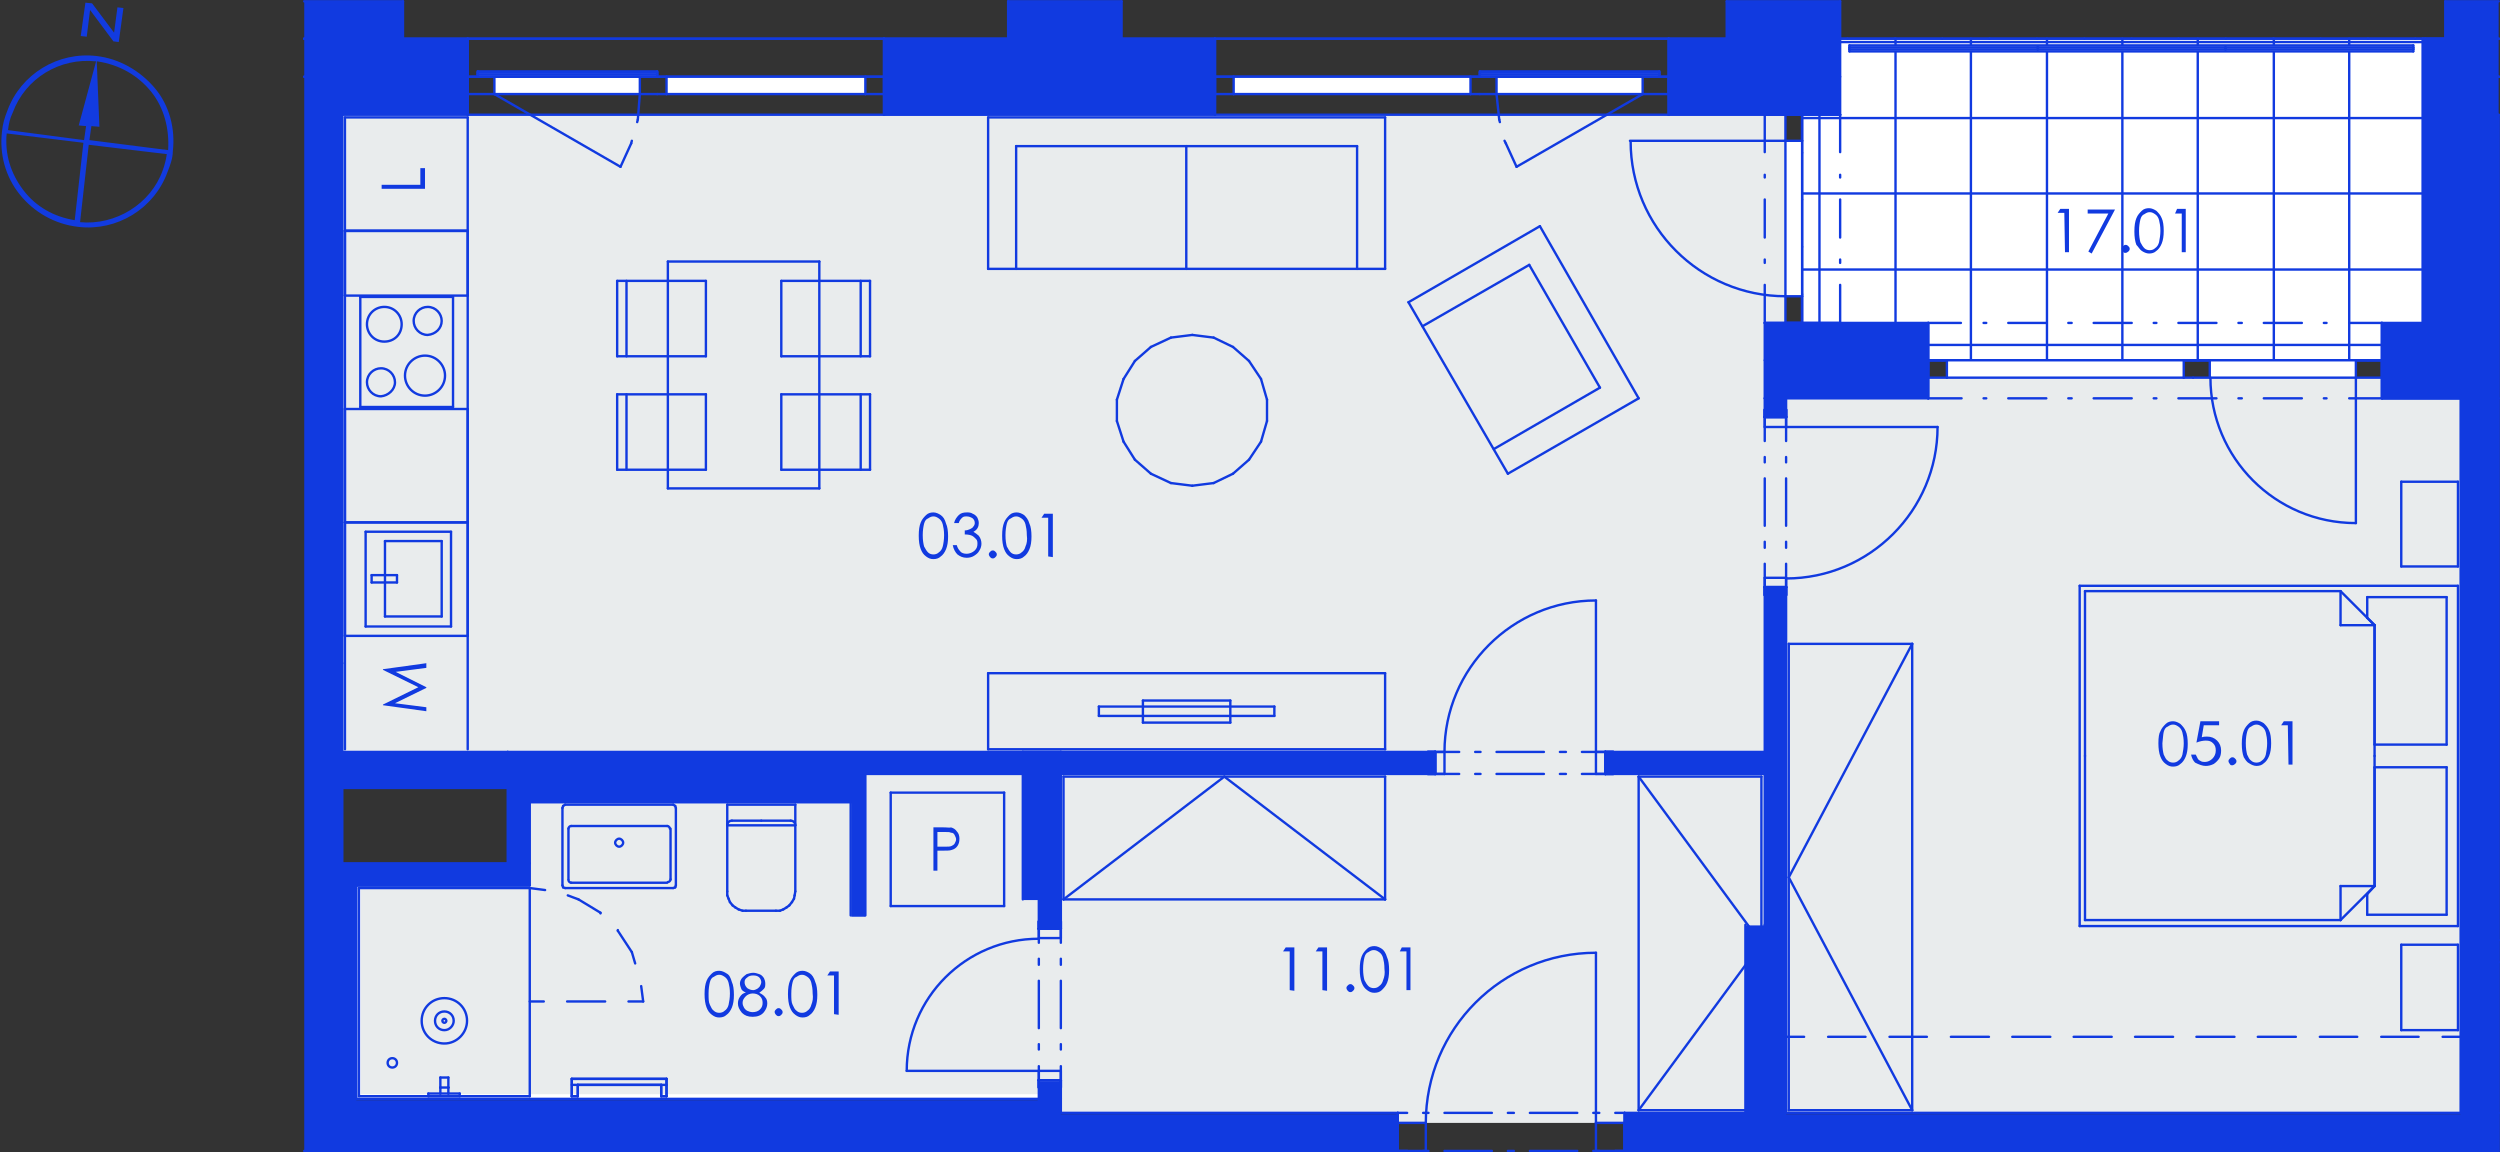 <?xml version="1.0" encoding="utf-8"?>
<!-- Generator: Adobe Illustrator 28.0.0, SVG Export Plug-In . SVG Version: 6.00 Build 0)  -->
<svg version="1.1" id="Layer_1" xmlns="http://www.w3.org/2000/svg" xmlns:xlink="http://www.w3.org/1999/xlink" x="0px" y="0px"
	 viewBox="0 0 374.7 172.7" style="enable-background:new 0 0 374.7 172.7;" xml:space="preserve">
<rect x="0" y="0" width="374.7" height="172.7" fill="#333333" stroke="none"/>
<style type="text/css">
	.st0{fill-rule:evenodd;clip-rule:evenodd;fill:#FFFFFF;}
	.st1{opacity:0.753;fill-rule:evenodd;clip-rule:evenodd;fill:#259B64;enable-background:new    ;}
	.st2{fill-rule:evenodd;clip-rule:evenodd;fill:#E9ECED;}
	.st3{fill:none;stroke:#113AE0;stroke-width:0.36;stroke-linecap:round;stroke-linejoin:round;stroke-miterlimit:10;}
	.st4{fill-rule:evenodd;clip-rule:evenodd;fill:#113AE0;}
	.st5{fill:#123BE0;}
</style>
<g>
	<polyline class="st0" points="275.8,8.7 363.1,8.7 363.1,48.4 275.8,48.4 275.8,8.7 	"/>
	<polyline class="st0" points="374.5,140.9 374.5,17.2 374.5,17.2 374.5,140.9 374.5,140.9 	"/>
	<polyline class="st0" points="374.5,144.2 374.5,144.2 374.5,172.5 374.5,144.2 	"/>
	<polyline class="st0" points="51.3,112.7 51.3,17.2 267.6,17.2 267.6,48.4 264.5,48.4 264.5,112.7 51.3,112.7 	"/>
	<polyline class="st0" points="267.7,59.7 289,59.7 289,56.6 357,56.6 357,59.7 368.8,59.7 368.8,166.8 267.7,166.8 267.7,59.7 	"/>
	<polyline class="st0" points="127.5,137.2 129.7,137.2 129.7,116 153.3,116 153.3,134.8 155.7,134.8 155.7,164.7 53.4,164.7 
		53.4,132.7 79.4,132.7 79.4,120.2 127.5,120.2 127.5,137.2 	"/>
	<polyline class="st0" points="261.6,166.8 159,166.8 159,116 264.5,116 264.5,138.6 261.6,138.6 261.6,166.8 	"/>
	<polyline class="st1" points="359.6,172.5 374.5,172.5 374.4,17.2 374.5,17.2 374.5,172.5 359.6,172.5 	"/>
	<polyline class="st2" points="79.4,132.7 79.4,112.7 51.3,112.7 51.3,17.2 267.6,17.2 267.6,48.4 264.5,48.4 264.5,59.7 289,59.7 
		289,56.6 357,56.6 357,59.7 368.8,59.7 368.8,166.8 243.5,166.8 243.5,168.3 209.5,168.3 209.5,166.8 159,166.8 159,164 54.1,164 
		54.1,132.7 79.4,132.7 	"/>
	<line class="st3" x1="270.1" y1="11.5" x2="270.1" y2="54"/>
	<line class="st3" x1="270.1" y1="54" x2="368.8" y2="54"/>
	<line class="st3" x1="368.8" y1="54" x2="368.8" y2="11.5"/>
	<line class="st3" x1="368.8" y1="11.5" x2="374.5" y2="11.5"/>
	<line class="st3" x1="45.6" y1="11.5" x2="270.1" y2="11.5"/>
	<polyline class="st0" points="368.8,5.8 368.8,54 270.1,54 270.1,5.8 368.8,5.8 	"/>
	<g>
		<line class="st3" x1="270.1" y1="51.7" x2="368.8" y2="51.7"/>
		<line class="st3" x1="270.1" y1="40.4" x2="368.8" y2="40.4"/>
		<line class="st3" x1="270.1" y1="29" x2="368.8" y2="29"/>
		<line class="st3" x1="270.1" y1="17.7" x2="368.8" y2="17.7"/>
		<line class="st3" x1="270.1" y1="6.3" x2="368.8" y2="6.3"/>
		<line class="st3" x1="363.5" y1="54" x2="363.5" y2="5.8"/>
		<line class="st3" x1="352.1" y1="54" x2="352.1" y2="5.8"/>
		<line class="st3" x1="340.8" y1="54" x2="340.8" y2="5.8"/>
		<line class="st3" x1="329.4" y1="54" x2="329.4" y2="5.8"/>
		<line class="st3" x1="318.1" y1="54" x2="318.1" y2="5.8"/>
		<line class="st3" x1="306.8" y1="54" x2="306.8" y2="5.8"/>
		<line class="st3" x1="295.4" y1="54" x2="295.4" y2="5.8"/>
		<line class="st3" x1="284.1" y1="54" x2="284.1" y2="5.8"/>
		<line class="st3" x1="272.7" y1="54" x2="272.7" y2="5.8"/>
	</g>
	<line class="st3" x1="368.8" y1="5.8" x2="368.8" y2="5.8"/>
	<line class="st3" x1="362" y1="5.8" x2="362" y2="5.8"/>
	<line class="st3" x1="354.9" y1="5.8" x2="354.9" y2="5.8"/>
	<line class="st3" x1="347.8" y1="5.8" x2="347.8" y2="5.8"/>
	<line class="st3" x1="340.7" y1="5.8" x2="340.7" y2="5.8"/>
	<line class="st3" x1="333.6" y1="5.8" x2="333.6" y2="5.8"/>
	<line class="st3" x1="326.5" y1="5.8" x2="326.5" y2="5.8"/>
	<line class="st3" x1="319.5" y1="5.8" x2="319.5" y2="5.8"/>
	<line class="st3" x1="312.4" y1="5.8" x2="312.4" y2="5.8"/>
	<line class="st3" x1="305.3" y1="5.8" x2="305.3" y2="5.8"/>
	<line class="st3" x1="298.2" y1="5.8" x2="298.2" y2="5.8"/>
	<line class="st3" x1="291.1" y1="5.8" x2="291.1" y2="5.8"/>
	<line class="st3" x1="284" y1="5.8" x2="284" y2="5.8"/>
	<line class="st3" x1="276.9" y1="5.8" x2="276.9" y2="5.8"/>
	<line class="st3" x1="270.1" y1="5.8" x2="270.1" y2="5.8"/>
	<line class="st3" x1="270.1" y1="5.8" x2="270.1" y2="5.8"/>
	<line class="st3" x1="270.1" y1="8.7" x2="270.1" y2="8.7"/>
	<line class="st3" x1="270.1" y1="15.8" x2="270.1" y2="15.8"/>
	<line class="st3" x1="270.1" y1="22.9" x2="270.1" y2="22.9"/>
	<line class="st3" x1="270.1" y1="29.9" x2="270.1" y2="29.9"/>
	<line class="st3" x1="270.1" y1="37" x2="270.1" y2="37"/>
	<line class="st3" x1="270.1" y1="44.1" x2="270.1" y2="44.1"/>
	<line class="st3" x1="270.1" y1="51.2" x2="270.1" y2="51.2"/>
	<line class="st3" x1="270.1" y1="54" x2="270.1" y2="54"/>
	<line class="st3" x1="270.1" y1="54" x2="270.1" y2="54"/>
	<line class="st3" x1="276.9" y1="54" x2="276.9" y2="54"/>
	<line class="st3" x1="284" y1="54" x2="284" y2="54"/>
	<line class="st3" x1="291.1" y1="54" x2="291.1" y2="54"/>
	<line class="st3" x1="298.2" y1="54" x2="298.2" y2="54"/>
	<line class="st3" x1="305.3" y1="54" x2="305.3" y2="54"/>
	<line class="st3" x1="312.4" y1="54" x2="312.4" y2="54"/>
	<line class="st3" x1="319.5" y1="54" x2="319.5" y2="54"/>
	<line class="st3" x1="326.5" y1="54" x2="326.5" y2="54"/>
	<line class="st3" x1="333.6" y1="54" x2="333.6" y2="54"/>
	<line class="st3" x1="340.7" y1="54" x2="340.7" y2="54"/>
	<line class="st3" x1="347.8" y1="54" x2="347.8" y2="54"/>
	<line class="st3" x1="354.9" y1="54" x2="354.9" y2="54"/>
	<line class="st3" x1="362" y1="54" x2="362" y2="54"/>
	<line class="st3" x1="368.8" y1="54" x2="368.8" y2="54"/>
	<line class="st3" x1="368.8" y1="54" x2="368.8" y2="54"/>
	<line class="st3" x1="368.8" y1="51.2" x2="368.8" y2="51.2"/>
	<line class="st3" x1="368.8" y1="44.1" x2="368.8" y2="44.1"/>
	<line class="st3" x1="368.8" y1="37" x2="368.8" y2="37"/>
	<line class="st3" x1="368.8" y1="29.9" x2="368.8" y2="29.9"/>
	<line class="st3" x1="368.8" y1="22.9" x2="368.8" y2="22.9"/>
	<line class="st3" x1="368.8" y1="15.8" x2="368.8" y2="15.8"/>
	<line class="st3" x1="368.8" y1="8.7" x2="368.8" y2="8.7"/>
	<line class="st3" x1="368.8" y1="5.8" x2="368.8" y2="5.8"/>
	<line class="st3" x1="270.1" y1="54" x2="368.8" y2="54"/>
	<line class="st3" x1="368.8" y1="54" x2="368.8" y2="5.8"/>
	<line class="st3" x1="368.8" y1="5.8" x2="270.1" y2="5.8"/>
	<line class="st3" x1="270.1" y1="5.8" x2="270.1" y2="54"/>
	<line class="st3" x1="45.6" y1="172.5" x2="51.3" y2="172.5"/>
	<line class="st3" x1="51.3" y1="166.8" x2="51.3" y2="99.4"/>
	<line class="st3" x1="374.5" y1="172.5" x2="374.5" y2="166.8"/>
	<line class="st3" x1="243.5" y1="166.8" x2="243.5" y2="168.3"/>
	<line class="st3" x1="243.5" y1="168.3" x2="243.5" y2="172.5"/>
	<line class="st3" x1="209.5" y1="166.8" x2="209.5" y2="168.3"/>
	<line class="st3" x1="209.5" y1="168.3" x2="209.5" y2="172.5"/>
	<line class="st3" x1="368.8" y1="166.8" x2="243.5" y2="166.8"/>
	<line class="st3" x1="209.5" y1="166.8" x2="51.3" y2="166.8"/>
	<line class="st3" x1="51.3" y1="172.5" x2="209.5" y2="172.5"/>
	<line class="st3" x1="243.5" y1="172.5" x2="313.8" y2="172.5"/>
	<line class="st3" x1="319.5" y1="172.5" x2="374.5" y2="172.5"/>
	<line class="st3" x1="209.5" y1="166.8" x2="210.9" y2="166.8"/>
	<line class="st3" x1="213.3" y1="166.8" x2="214.1" y2="166.8"/>
	<line class="st3" x1="216.5" y1="166.8" x2="223.6" y2="166.8"/>
	<line class="st3" x1="226" y1="166.8" x2="226.9" y2="166.8"/>
	<line class="st3" x1="229.3" y1="166.8" x2="236.4" y2="166.8"/>
	<line class="st3" x1="238.8" y1="166.8" x2="239.7" y2="166.8"/>
	<line class="st3" x1="242.1" y1="166.8" x2="243.5" y2="166.8"/>
	<line class="st3" x1="209.5" y1="172.5" x2="210.9" y2="172.5"/>
	<line class="st3" x1="213.3" y1="172.5" x2="214.1" y2="172.5"/>
	<line class="st3" x1="216.5" y1="172.5" x2="223.6" y2="172.5"/>
	<line class="st3" x1="226" y1="172.5" x2="226.9" y2="172.5"/>
	<line class="st3" x1="229.3" y1="172.5" x2="236.4" y2="172.5"/>
	<line class="st3" x1="238.8" y1="172.5" x2="239.7" y2="172.5"/>
	<line class="st3" x1="242.1" y1="172.5" x2="243.5" y2="172.5"/>
	<g>
		<path class="st3" d="M213.7,168.3c0-14.1,11.4-25.5,25.5-25.5"/>
	</g>
	<line class="st3" x1="209.5" y1="172.5" x2="213.7" y2="172.5"/>
	<line class="st3" x1="213.7" y1="172.5" x2="213.7" y2="168.3"/>
	<line class="st3" x1="213.7" y1="168.3" x2="209.5" y2="168.3"/>
	<line class="st3" x1="209.5" y1="168.3" x2="209.5" y2="172.5"/>
	<line class="st3" x1="243.5" y1="168.3" x2="239.2" y2="168.3"/>
	<line class="st3" x1="239.2" y1="168.3" x2="239.2" y2="172.5"/>
	<line class="st3" x1="239.2" y1="172.5" x2="243.5" y2="172.5"/>
	<line class="st3" x1="243.5" y1="172.5" x2="243.5" y2="168.3"/>
	<line class="st3" x1="239.2" y1="168.3" x2="239.2" y2="142.8"/>
	<line class="st3" x1="209.5" y1="168.3" x2="209.5" y2="172.5"/>
	<line class="st3" x1="209.5" y1="168.3" x2="209.5" y2="172.5"/>
	<line class="st3" x1="209.5" y1="166.8" x2="209.5" y2="168.3"/>
	<line class="st3" x1="243.5" y1="168.3" x2="243.5" y2="172.5"/>
	<line class="st3" x1="243.5" y1="168.3" x2="243.5" y2="172.5"/>
	<line class="st3" x1="243.5" y1="166.8" x2="243.5" y2="168.3"/>
	<line class="st3" x1="319.5" y1="172.5" x2="318" y2="172.5"/>
	<line class="st3" x1="318" y1="172.5" x2="313.8" y2="172.5"/>
	<line class="st3" x1="319.5" y1="172.5" x2="319.5" y2="172.5"/>
	<line class="st3" x1="313.8" y1="172.5" x2="313.8" y2="172.5"/>
	<line class="st3" x1="318" y1="172.5" x2="318" y2="172.5"/>
	<line class="st3" x1="313.8" y1="172.5" x2="313.8" y2="172.5"/>
	<line class="st3" x1="313.8" y1="172.5" x2="318" y2="172.5"/>
	<line class="st3" x1="318" y1="172.5" x2="313.8" y2="172.5"/>
	<line class="st3" x1="318" y1="172.5" x2="313.8" y2="172.5"/>
	<line class="st3" x1="319.5" y1="172.5" x2="318" y2="172.5"/>
	<line class="st3" x1="51.3" y1="99.4" x2="51.3" y2="17.2"/>
	<line class="st3" x1="374.5" y1="166.8" x2="374.5" y2="59.7"/>
	<line class="st3" x1="368.8" y1="59.7" x2="368.8" y2="166.8"/>
	<line class="st3" x1="363.1" y1="54" x2="368.8" y2="54"/>
	<line class="st3" x1="374.5" y1="11.5" x2="368.8" y2="11.5"/>
	<line class="st3" x1="363.1" y1="5.8" x2="368.8" y2="5.8"/>
	<line class="st3" x1="368.8" y1="11.5" x2="368.8" y2="17.2"/>
	<line class="st3" x1="368.8" y1="17.2" x2="368.8" y2="54"/>
	<line class="st3" x1="374.5" y1="59.7" x2="374.5" y2="17.2"/>
	<line class="st3" x1="363.1" y1="5.8" x2="363.1" y2="48.4"/>
	<line class="st3" x1="374.5" y1="11.5" x2="374.5" y2="11.5"/>
	<line class="st3" x1="374.5" y1="11.5" x2="368.8" y2="11.5"/>
	<line class="st3" x1="374.5" y1="17.2" x2="374.5" y2="17.2"/>
	<line class="st3" x1="374.5" y1="5.8" x2="368.8" y2="5.8"/>
	<line class="st3" x1="270.1" y1="48.4" x2="270.1" y2="54"/>
	<line class="st3" x1="264.5" y1="59.7" x2="264.5" y2="54"/>
	<line class="st3" x1="363.1" y1="54" x2="368.8" y2="54"/>
	<line class="st3" x1="363.1" y1="54" x2="357" y2="54"/>
	<line class="st3" x1="289" y1="54" x2="270.1" y2="54"/>
	<line class="st3" x1="289" y1="56.6" x2="289" y2="59.7"/>
	<line class="st3" x1="289" y1="48.4" x2="289" y2="54"/>
	<line class="st3" x1="289" y1="54" x2="289" y2="56.6"/>
	<line class="st3" x1="357" y1="56.6" x2="357" y2="59.7"/>
	<line class="st3" x1="357" y1="48.4" x2="357" y2="54"/>
	<line class="st3" x1="357" y1="54" x2="357" y2="56.6"/>
	<line class="st3" x1="363.1" y1="48.4" x2="357" y2="48.4"/>
	<line class="st3" x1="289" y1="48.4" x2="275.8" y2="48.4"/>
	<line class="st3" x1="264.5" y1="59.7" x2="289" y2="59.7"/>
	<line class="st3" x1="357" y1="59.7" x2="368.8" y2="59.7"/>
	<line class="st3" x1="357" y1="48.4" x2="352.1" y2="48.4"/>
	<line class="st3" x1="348.7" y1="48.4" x2="348.3" y2="48.4"/>
	<line class="st3" x1="345" y1="48.4" x2="339.3" y2="48.4"/>
	<line class="st3" x1="336" y1="48.4" x2="335.5" y2="48.4"/>
	<line class="st3" x1="332.2" y1="48.4" x2="326.5" y2="48.4"/>
	<line class="st3" x1="323.2" y1="48.4" x2="322.8" y2="48.4"/>
	<line class="st3" x1="319.5" y1="48.4" x2="313.8" y2="48.4"/>
	<line class="st3" x1="310.5" y1="48.4" x2="310" y2="48.4"/>
	<line class="st3" x1="306.7" y1="48.4" x2="301" y2="48.4"/>
	<line class="st3" x1="297.7" y1="48.4" x2="297.3" y2="48.4"/>
	<line class="st3" x1="293.9" y1="48.4" x2="289" y2="48.4"/>
	<line class="st3" x1="357" y1="59.7" x2="352.1" y2="59.7"/>
	<line class="st3" x1="348.7" y1="59.7" x2="348.3" y2="59.7"/>
	<line class="st3" x1="345" y1="59.7" x2="339.3" y2="59.7"/>
	<line class="st3" x1="336" y1="59.7" x2="335.5" y2="59.7"/>
	<line class="st3" x1="332.2" y1="59.7" x2="326.5" y2="59.7"/>
	<line class="st3" x1="323.2" y1="59.7" x2="322.8" y2="59.7"/>
	<line class="st3" x1="319.5" y1="59.7" x2="313.8" y2="59.7"/>
	<line class="st3" x1="310.5" y1="59.7" x2="310" y2="59.7"/>
	<line class="st3" x1="306.7" y1="59.7" x2="301" y2="59.7"/>
	<line class="st3" x1="297.7" y1="59.7" x2="297.3" y2="59.7"/>
	<line class="st3" x1="294" y1="59.7" x2="289" y2="59.7"/>
	<polyline class="st0" points="353.1,56.6 353.1,54 331.2,54 331.2,56.6 353.1,56.6 	"/>
	<polyline class="st0" points="327.3,56.6 327.3,54 291.8,54 291.8,56.6 327.3,56.6 	"/>
	<line class="st3" x1="357" y1="56.6" x2="353.1" y2="56.6"/>
	<line class="st3" x1="353.1" y1="56.6" x2="353.1" y2="54"/>
	<line class="st3" x1="353.1" y1="54" x2="357" y2="54"/>
	<line class="st3" x1="328.7" y1="54" x2="331.2" y2="54"/>
	<line class="st3" x1="331.2" y1="54" x2="331.2" y2="56.6"/>
	<line class="st3" x1="331.2" y1="56.6" x2="328.7" y2="56.6"/>
	<line class="st3" x1="353.1" y1="56.6" x2="331.2" y2="56.6"/>
	<line class="st3" x1="331.2" y1="54" x2="353.1" y2="54"/>
	<line class="st3" x1="353.1" y1="56.6" x2="353.1" y2="78.4"/>
	<line class="st3" x1="328.7" y1="56.6" x2="327.3" y2="56.6"/>
	<line class="st3" x1="327.3" y1="56.6" x2="327.3" y2="54"/>
	<line class="st3" x1="327.3" y1="54" x2="328.7" y2="54"/>
	<line class="st3" x1="289" y1="54" x2="291.8" y2="54"/>
	<line class="st3" x1="291.8" y1="54" x2="291.8" y2="56.6"/>
	<line class="st3" x1="291.8" y1="56.6" x2="289" y2="56.6"/>
	<line class="st3" x1="327.3" y1="56.6" x2="291.8" y2="56.6"/>
	<line class="st3" x1="291.8" y1="54" x2="327.3" y2="54"/>
	<g>
		<path class="st3" d="M353.1,78.4L353.1,78.4c-12.1,0-21.8-9.8-21.8-21.8"/>
	</g>
	<line class="st3" x1="357" y1="54" x2="357" y2="56.6"/>
	<line class="st3" x1="357" y1="54" x2="357" y2="56.6"/>
	<line class="st3" x1="357" y1="48.4" x2="357" y2="54"/>
	<line class="st3" x1="357" y1="56.6" x2="357" y2="59.7"/>
	<line class="st3" x1="289" y1="54" x2="289" y2="56.6"/>
	<line class="st3" x1="289" y1="54" x2="289" y2="56.6"/>
	<line class="st3" x1="289" y1="48.4" x2="289" y2="54"/>
	<line class="st3" x1="289" y1="56.6" x2="289" y2="59.7"/>
	<line class="st3" x1="45.6" y1="5.8" x2="374.5" y2="5.8"/>
	<line class="st3" x1="45.6" y1="5.8" x2="60.4" y2="5.8"/>
	<line class="st3" x1="60.4" y1="5.8" x2="60.4" y2="0.2"/>
	<line class="st3" x1="60.4" y1="0.2" x2="45.6" y2="0.2"/>
	<line class="st3" x1="374.5" y1="140.9" x2="374.5" y2="140.9"/>
	<line class="st3" x1="374.5" y1="144.2" x2="374.5" y2="144.2"/>
	<line class="st3" x1="270.1" y1="48.4" x2="270.1" y2="54"/>
	<line class="st3" x1="270.1" y1="17.2" x2="270.1" y2="11.5"/>
	<line class="st3" x1="267.6" y1="48.4" x2="264.5" y2="48.4"/>
	<line class="st3" x1="275.8" y1="48.4" x2="270.1" y2="48.4"/>
	<line class="st3" x1="270.1" y1="48.4" x2="267.6" y2="48.4"/>
	<line class="st3" x1="267.6" y1="17.2" x2="264.5" y2="17.2"/>
	<line class="st3" x1="275.8" y1="17.2" x2="270.1" y2="17.2"/>
	<line class="st3" x1="270.1" y1="17.2" x2="267.6" y2="17.2"/>
	<line class="st3" x1="275.8" y1="17.2" x2="275.8" y2="11.5"/>
	<line class="st3" x1="264.5" y1="48.4" x2="264.5" y2="54"/>
	<line class="st3" x1="275.8" y1="17.2" x2="275.8" y2="22.8"/>
	<line class="st3" x1="275.8" y1="26.2" x2="275.8" y2="26.6"/>
	<line class="st3" x1="275.8" y1="29.9" x2="275.8" y2="35.6"/>
	<line class="st3" x1="275.8" y1="38.9" x2="275.8" y2="39.4"/>
	<line class="st3" x1="275.8" y1="42.7" x2="275.8" y2="48.4"/>
	<line class="st3" x1="264.5" y1="17.2" x2="264.5" y2="22.8"/>
	<line class="st3" x1="264.5" y1="26.2" x2="264.5" y2="26.6"/>
	<line class="st3" x1="264.5" y1="29.9" x2="264.5" y2="35.6"/>
	<line class="st3" x1="264.5" y1="38.9" x2="264.5" y2="39.4"/>
	<line class="st3" x1="264.5" y1="42.7" x2="264.5" y2="48.4"/>
	<polyline class="st0" points="267.6,21.1 267.6,44.4 270.1,44.4 270.1,21.1 267.6,21.1 	"/>
	<line class="st3" x1="267.6" y1="17.2" x2="267.6" y2="21.1"/>
	<line class="st3" x1="267.6" y1="21.1" x2="270.1" y2="21.1"/>
	<line class="st3" x1="270.1" y1="21.1" x2="270.1" y2="17.2"/>
	<line class="st3" x1="270.1" y1="48.4" x2="270.1" y2="44.4"/>
	<line class="st3" x1="270.1" y1="44.4" x2="267.6" y2="44.4"/>
	<line class="st3" x1="267.6" y1="44.4" x2="267.6" y2="48.4"/>
	<line class="st3" x1="267.6" y1="21.1" x2="267.6" y2="44.4"/>
	<line class="st3" x1="270.1" y1="44.4" x2="270.1" y2="21.1"/>
	<line class="st3" x1="267.6" y1="21.1" x2="244.3" y2="21.1"/>
	<g>
		<path class="st3" d="M267.6,44.4c-12.8,0-23.2-10.4-23.2-23.2"/>
	</g>
	<line class="st3" x1="270.1" y1="17.2" x2="267.6" y2="17.2"/>
	<line class="st3" x1="270.1" y1="17.2" x2="267.6" y2="17.2"/>
	<line class="st3" x1="275.8" y1="17.2" x2="270.1" y2="17.2"/>
	<line class="st3" x1="267.6" y1="17.2" x2="264.5" y2="17.2"/>
	<line class="st3" x1="270.1" y1="48.4" x2="267.6" y2="48.4"/>
	<line class="st3" x1="270.1" y1="48.4" x2="267.6" y2="48.4"/>
	<line class="st3" x1="275.8" y1="48.4" x2="270.1" y2="48.4"/>
	<line class="st3" x1="267.6" y1="48.4" x2="264.5" y2="48.4"/>
	<line class="st3" x1="76.1" y1="112.7" x2="76.1" y2="116"/>
	<line class="st3" x1="159" y1="116" x2="159" y2="112.7"/>
	<line class="st3" x1="153.3" y1="112.7" x2="153.3" y2="116"/>
	<line class="st3" x1="240.6" y1="112.7" x2="241.8" y2="112.7"/>
	<line class="st3" x1="240.6" y1="116" x2="241.8" y2="116"/>
	<line class="st3" x1="240.6" y1="116" x2="240.6" y2="112.7"/>
	<line class="st3" x1="215.1" y1="112.7" x2="214" y2="112.7"/>
	<line class="st3" x1="215.1" y1="116" x2="214" y2="116"/>
	<line class="st3" x1="215.1" y1="116" x2="215.1" y2="112.7"/>
	<line class="st3" x1="264.5" y1="112.7" x2="240.6" y2="112.7"/>
	<line class="st3" x1="215.1" y1="112.7" x2="76.1" y2="112.7"/>
	<line class="st3" x1="79.4" y1="116" x2="153.3" y2="116"/>
	<line class="st3" x1="159" y1="116" x2="215.1" y2="116"/>
	<line class="st3" x1="240.6" y1="116" x2="264.5" y2="116"/>
	<line class="st3" x1="215.1" y1="116" x2="218.7" y2="116"/>
	<line class="st3" x1="221.1" y1="116" x2="221.9" y2="116"/>
	<line class="st3" x1="224.3" y1="116" x2="231.4" y2="116"/>
	<line class="st3" x1="233.8" y1="116" x2="234.7" y2="116"/>
	<line class="st3" x1="237.1" y1="116" x2="240.6" y2="116"/>
	<line class="st3" x1="215.1" y1="112.7" x2="218.7" y2="112.7"/>
	<line class="st3" x1="221.1" y1="112.7" x2="221.9" y2="112.7"/>
	<line class="st3" x1="224.3" y1="112.7" x2="231.4" y2="112.7"/>
	<line class="st3" x1="233.8" y1="112.7" x2="234.7" y2="112.7"/>
	<line class="st3" x1="237.1" y1="112.7" x2="240.6" y2="112.7"/>
	<g>
		<path class="st3" d="M216.5,112.7c0-12.5,10.2-22.7,22.7-22.7"/>
	</g>
	<line class="st3" x1="215.1" y1="116" x2="216.5" y2="116"/>
	<line class="st3" x1="216.5" y1="116" x2="216.5" y2="112.7"/>
	<line class="st3" x1="216.5" y1="112.7" x2="215.1" y2="112.7"/>
	<line class="st3" x1="215.1" y1="112.7" x2="215.1" y2="116"/>
	<line class="st3" x1="240.6" y1="112.7" x2="239.2" y2="112.7"/>
	<line class="st3" x1="239.2" y1="112.7" x2="239.2" y2="116"/>
	<line class="st3" x1="239.2" y1="116" x2="240.6" y2="116"/>
	<line class="st3" x1="240.6" y1="116" x2="240.6" y2="112.7"/>
	<line class="st3" x1="239.2" y1="112.7" x2="239.2" y2="90"/>
	<line class="st3" x1="215.1" y1="116" x2="215.1" y2="112.7"/>
	<line class="st3" x1="215.1" y1="116" x2="215.1" y2="112.7"/>
	<line class="st3" x1="215.1" y1="116" x2="214" y2="116"/>
	<line class="st3" x1="215.1" y1="116" x2="214" y2="116"/>
	<line class="st3" x1="215.1" y1="112.7" x2="214" y2="112.7"/>
	<line class="st3" x1="215.1" y1="112.7" x2="214" y2="112.7"/>
	<line class="st3" x1="240.6" y1="116" x2="240.6" y2="112.7"/>
	<line class="st3" x1="240.6" y1="116" x2="240.6" y2="112.7"/>
	<line class="st3" x1="240.6" y1="116" x2="241.8" y2="116"/>
	<line class="st3" x1="240.6" y1="116" x2="241.8" y2="116"/>
	<line class="st3" x1="240.6" y1="112.7" x2="241.8" y2="112.7"/>
	<line class="st3" x1="240.6" y1="112.7" x2="241.8" y2="112.7"/>
	<line class="st3" x1="129.7" y1="137.2" x2="129.7" y2="116"/>
	<line class="st3" x1="127.5" y1="120.2" x2="127.5" y2="137.2"/>
	<line class="st3" x1="267.7" y1="62.5" x2="267.7" y2="61.4"/>
	<line class="st3" x1="264.5" y1="62.5" x2="264.5" y2="61.4"/>
	<line class="st3" x1="264.5" y1="62.5" x2="267.7" y2="62.5"/>
	<line class="st3" x1="267.7" y1="88" x2="267.7" y2="89.2"/>
	<line class="st3" x1="264.5" y1="88" x2="264.5" y2="89.2"/>
	<line class="st3" x1="264.5" y1="88" x2="267.7" y2="88"/>
	<line class="st3" x1="264.5" y1="59.7" x2="264.5" y2="62.5"/>
	<line class="st3" x1="264.5" y1="88" x2="264.5" y2="112.7"/>
	<line class="st3" x1="264.5" y1="116" x2="264.5" y2="166.8"/>
	<line class="st3" x1="267.7" y1="166.8" x2="267.7" y2="88"/>
	<line class="st3" x1="267.7" y1="62.5" x2="267.7" y2="59.7"/>
	<line class="st3" x1="264.5" y1="88" x2="264.5" y2="84.5"/>
	<line class="st3" x1="264.5" y1="82.1" x2="264.5" y2="81.2"/>
	<line class="st3" x1="264.5" y1="78.8" x2="264.5" y2="71.7"/>
	<line class="st3" x1="264.5" y1="69.3" x2="264.5" y2="68.5"/>
	<line class="st3" x1="264.5" y1="66.1" x2="264.5" y2="62.5"/>
	<line class="st3" x1="267.7" y1="88" x2="267.7" y2="84.5"/>
	<line class="st3" x1="267.7" y1="82.1" x2="267.7" y2="81.2"/>
	<line class="st3" x1="267.7" y1="78.8" x2="267.7" y2="71.7"/>
	<line class="st3" x1="267.7" y1="69.3" x2="267.7" y2="68.5"/>
	<line class="st3" x1="267.7" y1="66.1" x2="267.7" y2="62.5"/>
	<g>
		<path class="st3" d="M290.4,64c0,12.5-10.2,22.7-22.7,22.7"/>
	</g>
	<line class="st3" x1="264.5" y1="88" x2="264.5" y2="86.6"/>
	<line class="st3" x1="264.5" y1="86.6" x2="267.7" y2="86.6"/>
	<line class="st3" x1="267.7" y1="86.6" x2="267.7" y2="88"/>
	<line class="st3" x1="267.7" y1="88" x2="264.5" y2="88"/>
	<line class="st3" x1="267.7" y1="62.5" x2="267.7" y2="64"/>
	<line class="st3" x1="267.7" y1="64" x2="264.5" y2="64"/>
	<line class="st3" x1="264.5" y1="64" x2="264.5" y2="62.5"/>
	<line class="st3" x1="264.5" y1="62.5" x2="267.7" y2="62.5"/>
	<line class="st3" x1="267.7" y1="64" x2="290.4" y2="64"/>
	<line class="st3" x1="264.5" y1="88" x2="267.7" y2="88"/>
	<line class="st3" x1="264.5" y1="88" x2="267.7" y2="88"/>
	<line class="st3" x1="264.5" y1="88" x2="264.5" y2="89.2"/>
	<line class="st3" x1="264.5" y1="88" x2="264.5" y2="89.2"/>
	<line class="st3" x1="267.7" y1="88" x2="267.7" y2="89.2"/>
	<line class="st3" x1="267.7" y1="88" x2="267.7" y2="89.2"/>
	<line class="st3" x1="264.5" y1="62.5" x2="267.7" y2="62.5"/>
	<line class="st3" x1="264.5" y1="62.5" x2="267.7" y2="62.5"/>
	<line class="st3" x1="264.5" y1="62.5" x2="264.5" y2="61.4"/>
	<line class="st3" x1="264.5" y1="62.5" x2="264.5" y2="61.4"/>
	<line class="st3" x1="267.7" y1="62.5" x2="267.7" y2="61.4"/>
	<line class="st3" x1="267.7" y1="62.5" x2="267.7" y2="61.4"/>
	<line class="st3" x1="79.4" y1="120.2" x2="127.5" y2="120.2"/>
	<line class="st3" x1="127.5" y1="116" x2="79.4" y2="116"/>
	<line class="st3" x1="159" y1="116" x2="159" y2="112.7"/>
	<line class="st3" x1="153.3" y1="112.7" x2="153.3" y2="116"/>
	<line class="st3" x1="159" y1="112.7" x2="153.3" y2="112.7"/>
	<line class="st3" x1="153.3" y1="116" x2="153.3" y2="134.8"/>
	<line class="st3" x1="159" y1="134.8" x2="159" y2="116"/>
	<line class="st3" x1="79.4" y1="132.7" x2="79.4" y2="129.4"/>
	<line class="st3" x1="51.3" y1="132.7" x2="79.4" y2="132.7"/>
	<line class="st3" x1="76.1" y1="129.4" x2="51.3" y2="129.4"/>
	<line class="st3" x1="76.1" y1="116" x2="76.1" y2="129.4"/>
	<line class="st3" x1="79.4" y1="129.4" x2="79.4" y2="116"/>
	<line class="st3" x1="53.4" y1="164.7" x2="53.4" y2="132.7"/>
	<line class="st3" x1="51.3" y1="132.7" x2="51.3" y2="164.7"/>
	<line class="st3" x1="76.1" y1="112.7" x2="51.3" y2="112.7"/>
	<line class="st3" x1="51.3" y1="118.1" x2="76.1" y2="118.1"/>
	<line class="st3" x1="53.4" y1="166.8" x2="159" y2="166.8"/>
	<line class="st3" x1="159" y1="164.7" x2="53.4" y2="164.7"/>
	<line class="st3" x1="151.1" y1="5.8" x2="168.1" y2="5.8"/>
	<line class="st3" x1="168.1" y1="5.8" x2="168.1" y2="0.2"/>
	<line class="st3" x1="168.1" y1="0.2" x2="151.1" y2="0.2"/>
	<line class="st3" x1="151.1" y1="0.2" x2="151.1" y2="5.8"/>
	<line class="st3" x1="258.8" y1="5.8" x2="275.8" y2="5.8"/>
	<line class="st3" x1="275.8" y1="5.8" x2="275.8" y2="0.2"/>
	<line class="st3" x1="275.8" y1="0.2" x2="258.8" y2="0.2"/>
	<line class="st3" x1="258.8" y1="0.2" x2="258.8" y2="5.8"/>
	<line class="st3" x1="366.5" y1="5.8" x2="374.5" y2="5.8"/>
	<line class="st3" x1="374.5" y1="0.2" x2="366.5" y2="0.2"/>
	<line class="st3" x1="366.5" y1="0.2" x2="366.5" y2="5.8"/>
	<line class="st3" x1="159" y1="161.9" x2="159" y2="163"/>
	<line class="st3" x1="155.7" y1="161.9" x2="155.7" y2="163"/>
	<line class="st3" x1="155.7" y1="161.9" x2="159" y2="161.9"/>
	<line class="st3" x1="159" y1="139.2" x2="159" y2="138.1"/>
	<line class="st3" x1="155.7" y1="139.2" x2="155.7" y2="138.1"/>
	<line class="st3" x1="155.7" y1="139.2" x2="159" y2="139.2"/>
	<line class="st3" x1="155.7" y1="134.8" x2="155.7" y2="139.2"/>
	<line class="st3" x1="155.7" y1="161.9" x2="155.7" y2="166.8"/>
	<line class="st3" x1="159" y1="166.8" x2="159" y2="161.9"/>
	<line class="st3" x1="159" y1="139.2" x2="159" y2="134.8"/>
	<line class="st3" x1="155.7" y1="139.2" x2="155.7" y2="141.3"/>
	<line class="st3" x1="155.7" y1="143.7" x2="155.7" y2="144.6"/>
	<line class="st3" x1="155.7" y1="147" x2="155.7" y2="154.1"/>
	<line class="st3" x1="155.7" y1="156.5" x2="155.7" y2="157.3"/>
	<line class="st3" x1="155.7" y1="159.8" x2="155.7" y2="161.9"/>
	<line class="st3" x1="159" y1="139.2" x2="159" y2="141.3"/>
	<line class="st3" x1="159" y1="143.7" x2="159" y2="144.6"/>
	<line class="st3" x1="159" y1="147" x2="159" y2="154.1"/>
	<line class="st3" x1="159" y1="156.5" x2="159" y2="157.3"/>
	<line class="st3" x1="159" y1="159.8" x2="159" y2="161.9"/>
	<g>
		<path class="st3" d="M135.9,160.5c0-11,8.9-19.8,19.8-19.8"/>
	</g>
	<line class="st3" x1="159" y1="139.2" x2="159" y2="140.6"/>
	<line class="st3" x1="159" y1="140.6" x2="155.7" y2="140.6"/>
	<line class="st3" x1="155.7" y1="140.6" x2="155.7" y2="139.2"/>
	<line class="st3" x1="155.7" y1="139.2" x2="159" y2="139.2"/>
	<line class="st3" x1="155.7" y1="161.9" x2="155.7" y2="160.5"/>
	<line class="st3" x1="155.7" y1="160.5" x2="159" y2="160.5"/>
	<line class="st3" x1="159" y1="160.5" x2="159" y2="161.9"/>
	<line class="st3" x1="159" y1="161.9" x2="155.7" y2="161.9"/>
	<line class="st3" x1="155.7" y1="160.5" x2="135.9" y2="160.5"/>
	<line class="st3" x1="155.7" y1="139.2" x2="159" y2="139.2"/>
	<line class="st3" x1="155.7" y1="139.2" x2="159" y2="139.2"/>
	<line class="st3" x1="155.7" y1="139.2" x2="155.7" y2="138.1"/>
	<line class="st3" x1="155.7" y1="139.2" x2="155.7" y2="138.1"/>
	<line class="st3" x1="159" y1="139.2" x2="159" y2="138.1"/>
	<line class="st3" x1="159" y1="139.2" x2="159" y2="138.1"/>
	<line class="st3" x1="155.7" y1="161.9" x2="159" y2="161.9"/>
	<line class="st3" x1="155.7" y1="161.9" x2="159" y2="161.9"/>
	<line class="st3" x1="155.7" y1="161.9" x2="155.7" y2="163"/>
	<line class="st3" x1="155.7" y1="161.9" x2="155.7" y2="163"/>
	<line class="st3" x1="159" y1="161.9" x2="159" y2="163"/>
	<line class="st3" x1="159" y1="161.9" x2="159" y2="163"/>
	<polyline class="st0" points="361.7,7.7 361.7,6.8 277.2,6.8 277.2,7.7 361.7,7.7 	"/>
	<line class="st3" x1="361.7" y1="7.7" x2="361.7" y2="6.8"/>
	<line class="st3" x1="361.7" y1="6.8" x2="277.2" y2="6.8"/>
	<line class="st3" x1="277.2" y1="6.8" x2="277.2" y2="7.7"/>
	<line class="st3" x1="277.2" y1="7.7" x2="361.7" y2="7.7"/>
	<polyline class="st0" points="361.7,7.4 361.7,7.1 333.6,7.1 333.6,7.4 361.7,7.4 	"/>
	<line class="st3" x1="361.7" y1="7.4" x2="361.7" y2="7.1"/>
	<line class="st3" x1="361.7" y1="7.1" x2="333.6" y2="7.1"/>
	<line class="st3" x1="333.6" y1="7.1" x2="333.6" y2="7.4"/>
	<line class="st3" x1="333.6" y1="7.4" x2="361.7" y2="7.4"/>
	<polyline class="st0" points="333.5,7.4 333.5,7.1 305.4,7.1 305.4,7.4 333.5,7.4 	"/>
	<line class="st3" x1="333.5" y1="7.4" x2="333.5" y2="7.1"/>
	<line class="st3" x1="333.5" y1="7.1" x2="305.4" y2="7.1"/>
	<line class="st3" x1="305.4" y1="7.1" x2="305.4" y2="7.4"/>
	<line class="st3" x1="305.4" y1="7.4" x2="333.5" y2="7.4"/>
	<polyline class="st0" points="305.4,7.4 305.4,7.1 277.2,7.1 277.2,7.4 305.4,7.4 	"/>
	<line class="st3" x1="305.4" y1="7.4" x2="305.4" y2="7.1"/>
	<line class="st3" x1="305.4" y1="7.1" x2="277.2" y2="7.1"/>
	<line class="st3" x1="277.2" y1="7.1" x2="277.2" y2="7.4"/>
	<line class="st3" x1="277.2" y1="7.4" x2="305.4" y2="7.4"/>
	<line class="st3" x1="111.8" y1="136.5" x2="111.3" y2="136.5"/>
	<line class="st3" x1="111.3" y1="136.5" x2="110.7" y2="136.3"/>
	<line class="st3" x1="110.7" y1="136.3" x2="110.2" y2="136"/>
	<line class="st3" x1="110.2" y1="136" x2="109.8" y2="135.7"/>
	<line class="st3" x1="109.8" y1="135.7" x2="109.4" y2="135.2"/>
	<line class="st3" x1="109.4" y1="135.2" x2="109.2" y2="134.7"/>
	<line class="st3" x1="109.2" y1="134.7" x2="109" y2="134.2"/>
	<line class="st3" x1="109" y1="134.2" x2="109" y2="133.6"/>
	<line class="st3" x1="109" y1="133.6" x2="109" y2="120.6"/>
	<line class="st3" x1="109" y1="120.6" x2="119.2" y2="120.6"/>
	<line class="st3" x1="119.2" y1="120.6" x2="119.2" y2="133.6"/>
	<line class="st3" x1="119.2" y1="133.6" x2="119.1" y2="134.2"/>
	<line class="st3" x1="119.1" y1="134.2" x2="119" y2="134.7"/>
	<line class="st3" x1="119" y1="134.7" x2="118.7" y2="135.2"/>
	<line class="st3" x1="118.7" y1="135.2" x2="118.3" y2="135.7"/>
	<line class="st3" x1="118.3" y1="135.7" x2="117.9" y2="136"/>
	<line class="st3" x1="117.9" y1="136" x2="117.4" y2="136.3"/>
	<line class="st3" x1="117.4" y1="136.3" x2="116.9" y2="136.5"/>
	<line class="st3" x1="116.9" y1="136.5" x2="116.3" y2="136.5"/>
	<line class="st3" x1="116.3" y1="136.5" x2="111.8" y2="136.5"/>
	<line class="st3" x1="114.1" y1="123" x2="118.5" y2="123"/>
	<line class="st3" x1="119.2" y1="123.7" x2="109" y2="123.7"/>
	<line class="st3" x1="109.7" y1="123" x2="114.1" y2="123"/>
	<g>
		<path class="st3" d="M118.5,123c0.4,0,0.7,0.3,0.7,0.7"/>
	</g>
	<g>
		<path class="st3" d="M109,123.7c0-0.4,0.3-0.7,0.7-0.7"/>
	</g>
	<line class="st3" x1="85.7" y1="164.3" x2="85.7" y2="161.7"/>
	<line class="st3" x1="85.7" y1="161.7" x2="99.9" y2="161.7"/>
	<line class="st3" x1="99.9" y1="161.7" x2="99.9" y2="164.3"/>
	<line class="st3" x1="99.9" y1="164.3" x2="99.1" y2="164.3"/>
	<line class="st3" x1="99.1" y1="164.3" x2="99.1" y2="162.6"/>
	<line class="st3" x1="99.1" y1="162.6" x2="86.6" y2="162.6"/>
	<line class="st3" x1="86.6" y1="162.6" x2="86.6" y2="164.3"/>
	<line class="st3" x1="86.6" y1="164.3" x2="85.7" y2="164.3"/>
	<line class="st3" x1="85.7" y1="164.3" x2="85.7" y2="161.7"/>
	<line class="st3" x1="99.9" y1="164.3" x2="99.9" y2="161.7"/>
	<line class="st3" x1="86.6" y1="164.3" x2="86.6" y2="162.6"/>
	<line class="st3" x1="99.1" y1="164.3" x2="99.1" y2="162.6"/>
	<line class="st3" x1="85.7" y1="161.7" x2="99.9" y2="161.7"/>
	<line class="st3" x1="85.7" y1="162.6" x2="99.9" y2="162.6"/>
	<line class="st3" x1="85.7" y1="164.3" x2="86.6" y2="164.3"/>
	<line class="st3" x1="99.1" y1="164.3" x2="99.9" y2="164.3"/>
	<line class="st3" x1="133.5" y1="118.8" x2="133.5" y2="135.8"/>
	<line class="st3" x1="133.5" y1="135.8" x2="150.5" y2="135.8"/>
	<line class="st3" x1="150.5" y1="135.8" x2="150.5" y2="118.8"/>
	<line class="st3" x1="150.5" y1="118.8" x2="133.5" y2="118.8"/>
	<line class="st3" x1="359.9" y1="72.2" x2="359.9" y2="84.9"/>
	<line class="st3" x1="359.9" y1="84.9" x2="368.4" y2="84.9"/>
	<line class="st3" x1="368.4" y1="84.9" x2="368.4" y2="72.2"/>
	<line class="st3" x1="368.4" y1="72.2" x2="359.9" y2="72.2"/>
	<line class="st3" x1="359.9" y1="141.6" x2="359.9" y2="154.4"/>
	<line class="st3" x1="359.9" y1="154.4" x2="368.4" y2="154.4"/>
	<line class="st3" x1="368.4" y1="154.4" x2="368.4" y2="141.6"/>
	<line class="st3" x1="368.4" y1="141.6" x2="359.9" y2="141.6"/>
	<line class="st3" x1="355.9" y1="132.8" x2="354.8" y2="134"/>
	<line class="st3" x1="354.8" y1="134" x2="354.8" y2="137.1"/>
	<line class="st3" x1="354.8" y1="137.1" x2="366.7" y2="137.1"/>
	<line class="st3" x1="366.7" y1="137.1" x2="366.7" y2="115"/>
	<line class="st3" x1="366.7" y1="115" x2="355.9" y2="115"/>
	<line class="st3" x1="355.9" y1="115" x2="355.9" y2="132.8"/>
	<line class="st3" x1="355.9" y1="111.6" x2="366.7" y2="111.6"/>
	<line class="st3" x1="366.7" y1="111.6" x2="366.7" y2="89.5"/>
	<line class="st3" x1="366.7" y1="89.5" x2="354.8" y2="89.5"/>
	<line class="st3" x1="354.8" y1="89.5" x2="354.8" y2="92.6"/>
	<line class="st3" x1="354.8" y1="92.6" x2="355.9" y2="93.7"/>
	<line class="st3" x1="355.9" y1="93.7" x2="355.9" y2="111.6"/>
	<line class="st3" x1="312.5" y1="113.3" x2="312.5" y2="137.9"/>
	<line class="st3" x1="312.5" y1="137.9" x2="350.8" y2="137.9"/>
	<line class="st3" x1="350.8" y1="137.9" x2="355.9" y2="132.8"/>
	<line class="st3" x1="355.9" y1="132.8" x2="355.9" y2="113.3"/>
	<line class="st3" x1="350.8" y1="137.9" x2="350.8" y2="132.8"/>
	<line class="st3" x1="355.9" y1="132.8" x2="350.8" y2="132.8"/>
	<line class="st3" x1="355.9" y1="113.3" x2="355.9" y2="93.7"/>
	<line class="st3" x1="355.9" y1="93.7" x2="350.8" y2="88.6"/>
	<line class="st3" x1="350.8" y1="88.6" x2="312.5" y2="88.6"/>
	<line class="st3" x1="312.5" y1="88.6" x2="312.5" y2="113.3"/>
	<line class="st3" x1="350.8" y1="88.6" x2="350.8" y2="93.7"/>
	<line class="st3" x1="355.9" y1="93.7" x2="350.8" y2="93.7"/>
	<line class="st3" x1="311.7" y1="87.8" x2="311.7" y2="138.8"/>
	<line class="st3" x1="311.7" y1="138.8" x2="368.4" y2="138.8"/>
	<line class="st3" x1="368.4" y1="138.8" x2="368.4" y2="87.8"/>
	<line class="st3" x1="368.4" y1="87.8" x2="311.7" y2="87.8"/>
	<line class="st3" x1="286.6" y1="96.5" x2="286.6" y2="166.4"/>
	<line class="st3" x1="286.6" y1="166.4" x2="268.1" y2="166.4"/>
	<line class="st3" x1="268.1" y1="166.4" x2="268.1" y2="96.5"/>
	<line class="st3" x1="268.1" y1="96.5" x2="286.6" y2="96.5"/>
	<line class="st3" x1="286.6" y1="166.4" x2="268.1" y2="131.5"/>
	<line class="st3" x1="268.1" y1="131.5" x2="286.6" y2="96.5"/>
	<line class="st3" x1="178.7" y1="50.2" x2="175.5" y2="50.6"/>
	<line class="st3" x1="175.5" y1="50.6" x2="172.5" y2="52"/>
	<line class="st3" x1="172.5" y1="52" x2="170.1" y2="54.1"/>
	<line class="st3" x1="170.1" y1="54.1" x2="168.4" y2="56.8"/>
	<line class="st3" x1="168.4" y1="56.8" x2="167.4" y2="59.9"/>
	<line class="st3" x1="167.4" y1="59.9" x2="167.4" y2="63.1"/>
	<line class="st3" x1="167.4" y1="63.1" x2="168.4" y2="66.2"/>
	<line class="st3" x1="168.4" y1="66.2" x2="170.1" y2="68.9"/>
	<line class="st3" x1="170.1" y1="68.9" x2="172.5" y2="71"/>
	<line class="st3" x1="172.5" y1="71" x2="175.5" y2="72.4"/>
	<line class="st3" x1="175.5" y1="72.4" x2="178.7" y2="72.8"/>
	<line class="st3" x1="178.7" y1="72.8" x2="181.9" y2="72.4"/>
	<line class="st3" x1="181.9" y1="72.4" x2="184.8" y2="71"/>
	<line class="st3" x1="184.8" y1="71" x2="187.2" y2="68.9"/>
	<line class="st3" x1="187.2" y1="68.9" x2="189" y2="66.2"/>
	<line class="st3" x1="189" y1="66.2" x2="189.9" y2="63.1"/>
	<line class="st3" x1="189.9" y1="63.1" x2="189.9" y2="59.9"/>
	<line class="st3" x1="189.9" y1="59.9" x2="189" y2="56.8"/>
	<line class="st3" x1="189" y1="56.8" x2="187.2" y2="54.1"/>
	<line class="st3" x1="187.2" y1="54.1" x2="184.8" y2="52"/>
	<line class="st3" x1="184.8" y1="52" x2="181.9" y2="50.6"/>
	<line class="st3" x1="181.9" y1="50.6" x2="178.7" y2="50.2"/>
	<line class="st3" x1="148.1" y1="100.9" x2="207.6" y2="100.9"/>
	<line class="st3" x1="207.6" y1="100.9" x2="207.6" y2="112.3"/>
	<line class="st3" x1="207.6" y1="112.3" x2="148.1" y2="112.3"/>
	<line class="st3" x1="148.1" y1="112.3" x2="148.1" y2="100.9"/>
	<line class="st3" x1="171.3" y1="105" x2="184.4" y2="105"/>
	<line class="st3" x1="184.4" y1="105" x2="184.4" y2="108.3"/>
	<line class="st3" x1="184.4" y1="108.3" x2="171.3" y2="108.3"/>
	<line class="st3" x1="171.3" y1="108.3" x2="171.3" y2="105"/>
	<line class="st3" x1="164.7" y1="105.9" x2="191" y2="105.9"/>
	<line class="st3" x1="191" y1="105.9" x2="191" y2="107.3"/>
	<line class="st3" x1="191" y1="107.3" x2="164.7" y2="107.3"/>
	<line class="st3" x1="164.7" y1="107.3" x2="164.7" y2="105.9"/>
	<line class="st3" x1="117.1" y1="70.4" x2="117.1" y2="59.1"/>
	<line class="st3" x1="117.1" y1="59.1" x2="130.4" y2="59.1"/>
	<line class="st3" x1="130.4" y1="59.1" x2="130.4" y2="70.4"/>
	<line class="st3" x1="130.4" y1="70.4" x2="117.1" y2="70.4"/>
	<line class="st3" x1="117.1" y1="53.4" x2="117.1" y2="42.1"/>
	<line class="st3" x1="117.1" y1="42.1" x2="130.4" y2="42.1"/>
	<line class="st3" x1="130.4" y1="42.1" x2="130.4" y2="53.4"/>
	<line class="st3" x1="130.4" y1="53.4" x2="117.1" y2="53.4"/>
	<line class="st3" x1="105.8" y1="70.4" x2="105.8" y2="59.1"/>
	<line class="st3" x1="105.8" y1="59.1" x2="92.5" y2="59.1"/>
	<line class="st3" x1="92.5" y1="59.1" x2="92.5" y2="70.4"/>
	<line class="st3" x1="92.5" y1="70.4" x2="105.8" y2="70.4"/>
	<line class="st3" x1="105.8" y1="53.4" x2="105.8" y2="42.1"/>
	<line class="st3" x1="105.8" y1="42.1" x2="92.5" y2="42.1"/>
	<line class="st3" x1="92.5" y1="42.1" x2="92.5" y2="53.4"/>
	<line class="st3" x1="92.5" y1="53.4" x2="105.8" y2="53.4"/>
	<line class="st3" x1="100.1" y1="73.2" x2="100.1" y2="39.2"/>
	<line class="st3" x1="100.1" y1="39.2" x2="122.8" y2="39.2"/>
	<line class="st3" x1="122.8" y1="39.2" x2="122.8" y2="73.2"/>
	<line class="st3" x1="122.8" y1="73.2" x2="100.1" y2="73.2"/>
	<line class="st3" x1="129" y1="70.4" x2="129" y2="59.1"/>
	<line class="st3" x1="129" y1="53.4" x2="129" y2="42.1"/>
	<line class="st3" x1="93.9" y1="70.4" x2="93.9" y2="59.1"/>
	<line class="st3" x1="93.9" y1="53.4" x2="93.9" y2="42.1"/>
	<line class="st3" x1="100.9" y1="120.6" x2="84.7" y2="120.6"/>
	<line class="st3" x1="84.7" y1="120.6" x2="84.4" y2="120.8"/>
	<line class="st3" x1="84.4" y1="120.8" x2="84.3" y2="121.1"/>
	<line class="st3" x1="84.3" y1="121.1" x2="84.3" y2="132.7"/>
	<line class="st3" x1="84.3" y1="132.7" x2="84.4" y2="133"/>
	<line class="st3" x1="84.4" y1="133" x2="84.7" y2="133.1"/>
	<line class="st3" x1="84.7" y1="133.1" x2="100.9" y2="133.1"/>
	<line class="st3" x1="100.9" y1="133.1" x2="101.2" y2="133"/>
	<line class="st3" x1="101.2" y1="133" x2="101.3" y2="132.7"/>
	<line class="st3" x1="101.3" y1="132.7" x2="101.3" y2="121.1"/>
	<line class="st3" x1="101.3" y1="121.1" x2="101.2" y2="120.8"/>
	<line class="st3" x1="101.2" y1="120.8" x2="100.9" y2="120.6"/>
	<line class="st3" x1="100" y1="123.8" x2="85.6" y2="123.8"/>
	<line class="st3" x1="85.2" y1="124.2" x2="85.2" y2="131.8"/>
	<line class="st3" x1="85.6" y1="132.3" x2="100" y2="132.3"/>
	<line class="st3" x1="100.5" y1="131.8" x2="100.5" y2="124.2"/>
	<g>
		<path class="st3" d="M85.2,124.2c0-0.2,0.2-0.4,0.4-0.4"/>
	</g>
	<g>
		<path class="st3" d="M85.6,132.3c-0.2,0-0.4-0.2-0.4-0.4"/>
	</g>
	<g>
		<path class="st3" d="M100.5,131.8c0,0.2-0.2,0.4-0.4,0.4"/>
	</g>
	<g>
		<path class="st3" d="M100,123.8c0.2,0,0.4,0.2,0.4,0.4"/>
	</g>
	<g>
		<path class="st3" d="M93.4,126.3c0-0.3-0.3-0.6-0.6-0.6c-0.3,0-0.6,0.3-0.6,0.6c0,0.3,0.3,0.6,0.6,0.6S93.4,126.6,93.4,126.3"/>
	</g>
	<line class="st3" x1="67.9" y1="61" x2="67.9" y2="44.5"/>
	<line class="st3" x1="67.9" y1="44.5" x2="54" y2="44.5"/>
	<line class="st3" x1="54" y1="44.5" x2="54" y2="61"/>
	<line class="st3" x1="54" y1="61" x2="67.9" y2="61"/>
	<g>
		<path class="st3" d="M59.2,57.3c0-1.1-0.9-2.1-2.1-2.1c-1.1,0-2.1,0.9-2.1,2.1c0,1.1,0.9,2.1,2.1,2.1
			C58.2,59.3,59.2,58.4,59.2,57.3"/>
	</g>
	<g>
		<path class="st3" d="M66.7,56.3c0-1.6-1.3-3-3-3c-1.6,0-3,1.3-3,3c0,1.6,1.3,3,3,3C65.3,59.3,66.7,58,66.7,56.3"/>
	</g>
	<g>
		<path class="st3" d="M60.2,48.6c0-1.4-1.1-2.6-2.6-2.6c-1.4,0-2.6,1.1-2.6,2.6c0,1.4,1.1,2.6,2.6,2.6
			C59.1,51.2,60.2,50.1,60.2,48.6"/>
	</g>
	<g>
		<path class="st3" d="M66.2,48.1c0-1.1-0.9-2.1-2.1-2.1C63,46,62,46.9,62,48.1c0,1.1,0.9,2.1,2.1,2.1
			C65.3,50.1,66.2,49.2,66.2,48.1"/>
	</g>
	<line class="st3" x1="70.1" y1="61.3" x2="70.1" y2="44.3"/>
	<line class="st3" x1="51.7" y1="61.3" x2="51.7" y2="44.3"/>
	<line class="st3" x1="70.1" y1="34.6" x2="70.1" y2="17.6"/>
	<line class="st3" x1="70.1" y1="17.6" x2="51.7" y2="17.6"/>
	<line class="st3" x1="51.7" y1="17.6" x2="51.7" y2="34.6"/>
	<line class="st3" x1="51.7" y1="34.6" x2="70.1" y2="34.6"/>
	<line class="st3" x1="70.1" y1="44.3" x2="70.1" y2="34.6"/>
	<line class="st3" x1="70.1" y1="34.6" x2="51.7" y2="34.6"/>
	<line class="st3" x1="51.7" y1="34.6" x2="51.7" y2="44.3"/>
	<line class="st3" x1="51.7" y1="44.3" x2="70.1" y2="44.3"/>
	<line class="st3" x1="70.1" y1="44.3" x2="70.1" y2="34.6"/>
	<line class="st3" x1="70.1" y1="34.6" x2="51.7" y2="34.6"/>
	<line class="st3" x1="51.7" y1="34.6" x2="51.7" y2="44.3"/>
	<line class="st3" x1="67.6" y1="93.9" x2="67.6" y2="79.7"/>
	<line class="st3" x1="67.6" y1="79.7" x2="54.8" y2="79.7"/>
	<line class="st3" x1="54.8" y1="79.7" x2="54.8" y2="93.9"/>
	<line class="st3" x1="54.8" y1="93.9" x2="67.6" y2="93.9"/>
	<line class="st3" x1="70.1" y1="95.3" x2="70.1" y2="78.3"/>
	<line class="st3" x1="70.1" y1="78.3" x2="51.7" y2="78.3"/>
	<line class="st3" x1="51.7" y1="78.3" x2="51.7" y2="95.3"/>
	<line class="st3" x1="51.7" y1="95.3" x2="70.1" y2="95.3"/>
	<line class="st3" x1="70.1" y1="95.3" x2="70.1" y2="78.3"/>
	<line class="st3" x1="51.7" y1="78.3" x2="51.7" y2="95.3"/>
	<line class="st3" x1="66.2" y1="92.4" x2="66.2" y2="81.1"/>
	<line class="st3" x1="66.2" y1="81.1" x2="57.7" y2="81.1"/>
	<line class="st3" x1="57.7" y1="81.1" x2="57.7" y2="92.4"/>
	<line class="st3" x1="57.7" y1="92.4" x2="66.2" y2="92.4"/>
	<line class="st3" x1="59.5" y1="87.3" x2="59.5" y2="86.2"/>
	<line class="st3" x1="59.5" y1="86.2" x2="55.7" y2="86.2"/>
	<line class="st3" x1="55.7" y1="86.2" x2="55.7" y2="87.3"/>
	<line class="st3" x1="55.7" y1="87.3" x2="59.5" y2="87.3"/>
	<line class="st3" x1="70.1" y1="112.3" x2="70.1" y2="95.3"/>
	<line class="st3" x1="51.7" y1="112.3" x2="51.7" y2="95.3"/>
	<line class="st3" x1="207.6" y1="134.8" x2="159.4" y2="134.8"/>
	<line class="st3" x1="159.4" y1="134.8" x2="159.4" y2="116.4"/>
	<line class="st3" x1="159.4" y1="116.4" x2="207.6" y2="116.4"/>
	<line class="st3" x1="207.6" y1="116.4" x2="207.6" y2="134.8"/>
	<line class="st3" x1="159.4" y1="134.8" x2="183.5" y2="116.4"/>
	<line class="st3" x1="183.5" y1="116.4" x2="207.6" y2="134.8"/>
	<line class="st3" x1="70.1" y1="61.3" x2="70.1" y2="78.3"/>
	<line class="st3" x1="70.1" y1="78.3" x2="51.7" y2="78.3"/>
	<line class="st3" x1="51.7" y1="78.3" x2="51.7" y2="61.3"/>
	<line class="st3" x1="51.7" y1="61.3" x2="70.1" y2="61.3"/>
	<line class="st3" x1="70.1" y1="61.3" x2="70.1" y2="78.3"/>
	<line class="st3" x1="51.7" y1="78.3" x2="51.7" y2="61.3"/>
	<line class="st3" x1="53.8" y1="164.3" x2="53.8" y2="133.1"/>
	<line class="st3" x1="53.8" y1="133.1" x2="79.4" y2="133.1"/>
	<line class="st3" x1="79.4" y1="133.1" x2="79.4" y2="164.3"/>
	<line class="st3" x1="79.4" y1="164.3" x2="53.8" y2="164.3"/>
	<g>
		<path class="st3" d="M59.5,159.3c0-0.4-0.3-0.7-0.7-0.7s-0.7,0.3-0.7,0.7s0.3,0.7,0.7,0.7S59.5,159.7,59.5,159.3"/>
	</g>
	<line class="st3" x1="64.2" y1="164.3" x2="64.2" y2="163.9"/>
	<line class="st3" x1="64.2" y1="163.9" x2="66" y2="163.9"/>
	<line class="st3" x1="66" y1="163.9" x2="66" y2="163"/>
	<line class="st3" x1="66" y1="163" x2="66" y2="163"/>
	<line class="st3" x1="66" y1="163" x2="66" y2="161.5"/>
	<line class="st3" x1="66" y1="161.5" x2="67.2" y2="161.5"/>
	<line class="st3" x1="67.2" y1="161.5" x2="67.2" y2="163"/>
	<line class="st3" x1="67.2" y1="163" x2="67.2" y2="163"/>
	<line class="st3" x1="67.2" y1="163" x2="67.2" y2="163.9"/>
	<line class="st3" x1="67.2" y1="163.9" x2="68.9" y2="163.9"/>
	<line class="st3" x1="68.9" y1="163.9" x2="68.9" y2="164.3"/>
	<line class="st3" x1="68.9" y1="164.3" x2="64.2" y2="164.3"/>
	<line class="st3" x1="66" y1="163.9" x2="67.2" y2="163.9"/>
	<line class="st3" x1="66" y1="163" x2="67.2" y2="163"/>
	<g>
		<path class="st3" d="M70,153c0-1.9-1.5-3.4-3.4-3.4s-3.4,1.5-3.4,3.4s1.5,3.4,3.4,3.4S70,154.8,70,153"/>
	</g>
	<g>
		<path class="st3" d="M68,153c0-0.8-0.6-1.4-1.4-1.4s-1.4,0.6-1.4,1.4c0,0.8,0.6,1.4,1.4,1.4S68,153.7,68,153"/>
	</g>
	<g>
		<path class="st3" d="M66.9,153c0-0.2-0.2-0.3-0.3-0.3c-0.2,0-0.3,0.2-0.3,0.3c0,0.2,0.2,0.3,0.3,0.3
			C66.8,153.3,66.9,153.1,66.9,153"/>
	</g>
	<line class="st3" x1="148.1" y1="40.3" x2="207.6" y2="40.3"/>
	<line class="st3" x1="207.6" y1="40.3" x2="207.6" y2="17.6"/>
	<line class="st3" x1="207.6" y1="17.6" x2="148.1" y2="17.6"/>
	<line class="st3" x1="148.1" y1="17.6" x2="148.1" y2="40.3"/>
	<line class="st3" x1="152.3" y1="40.3" x2="152.3" y2="21.9"/>
	<line class="st3" x1="203.4" y1="40.3" x2="203.4" y2="21.9"/>
	<line class="st3" x1="152.3" y1="21.9" x2="203.4" y2="21.9"/>
	<line class="st3" x1="177.8" y1="40.3" x2="177.8" y2="21.9"/>
	<line class="st3" x1="226" y1="71" x2="211.1" y2="45.3"/>
	<line class="st3" x1="211.1" y1="45.3" x2="230.8" y2="33.9"/>
	<line class="st3" x1="230.8" y1="33.9" x2="245.6" y2="59.7"/>
	<line class="st3" x1="245.6" y1="59.7" x2="226" y2="71"/>
	<line class="st3" x1="223.9" y1="67.3" x2="239.8" y2="58.1"/>
	<line class="st3" x1="213.2" y1="48.9" x2="229.2" y2="39.7"/>
	<line class="st3" x1="239.8" y1="58.1" x2="229.2" y2="39.7"/>
	<line class="st3" x1="245.6" y1="166.4" x2="245.6" y2="116.4"/>
	<line class="st3" x1="245.6" y1="116.4" x2="264" y2="116.4"/>
	<line class="st3" x1="264" y1="116.4" x2="264" y2="166.4"/>
	<line class="st3" x1="264" y1="166.4" x2="245.6" y2="166.4"/>
	<line class="st3" x1="245.6" y1="116.4" x2="264" y2="141.4"/>
	<line class="st3" x1="264" y1="141.4" x2="245.6" y2="166.4"/>
	<line class="st3" x1="79.4" y1="150.1" x2="81.5" y2="150.1"/>
	<line class="st3" x1="85" y1="150.1" x2="90.7" y2="150.1"/>
	<line class="st3" x1="94.2" y1="150.1" x2="96.4" y2="150.1"/>
	<line class="st3" x1="96.4" y1="150.1" x2="96.1" y2="147.8"/>
	<line class="st3" x1="95.2" y1="144.4" x2="94.7" y2="142.7"/>
	<line class="st3" x1="94.7" y1="142.7" x2="92.6" y2="139.5"/>
	<line class="st3" x1="92.6" y1="139.5" x2="92.6" y2="139.4"/>
	<line class="st3" x1="90" y1="136.9" x2="90" y2="136.8"/>
	<line class="st3" x1="90" y1="136.8" x2="86.7" y2="134.8"/>
	<line class="st3" x1="86.7" y1="134.8" x2="85.1" y2="134.2"/>
	<line class="st3" x1="81.7" y1="133.4" x2="79.4" y2="133.1"/>
	<line class="st3" x1="270.1" y1="17.2" x2="270.1" y2="11.5"/>
	<line class="st3" x1="275.8" y1="5.8" x2="275.8" y2="11.5"/>
	<line class="st3" x1="270.1" y1="11.5" x2="264.5" y2="11.5"/>
	<line class="st3" x1="70.1" y1="11.5" x2="45.6" y2="11.5"/>
	<line class="st3" x1="182.1" y1="11.5" x2="132.5" y2="11.5"/>
	<line class="st3" x1="264.5" y1="11.5" x2="250.1" y2="11.5"/>
	<line class="st3" x1="132.5" y1="14.1" x2="132.5" y2="17.2"/>
	<line class="st3" x1="132.5" y1="5.8" x2="132.5" y2="11.5"/>
	<line class="st3" x1="132.5" y1="11.5" x2="132.5" y2="14.1"/>
	<line class="st3" x1="70.1" y1="14.1" x2="70.1" y2="17.2"/>
	<line class="st3" x1="70.1" y1="5.8" x2="70.1" y2="11.5"/>
	<line class="st3" x1="70.1" y1="11.5" x2="70.1" y2="14.1"/>
	<line class="st3" x1="182.1" y1="14.1" x2="182.1" y2="17.2"/>
	<line class="st3" x1="182.1" y1="5.8" x2="182.1" y2="11.5"/>
	<line class="st3" x1="182.1" y1="11.5" x2="182.1" y2="14.1"/>
	<line class="st3" x1="250.1" y1="14.1" x2="250.1" y2="17.2"/>
	<line class="st3" x1="250.1" y1="5.8" x2="250.1" y2="11.5"/>
	<line class="st3" x1="250.1" y1="11.5" x2="250.1" y2="14.1"/>
	<line class="st3" x1="51.3" y1="17.2" x2="70.1" y2="17.2"/>
	<line class="st3" x1="132.5" y1="17.2" x2="182.1" y2="17.2"/>
	<line class="st3" x1="250.1" y1="17.2" x2="264.5" y2="17.2"/>
	<line class="st3" x1="275.8" y1="5.8" x2="250.1" y2="5.8"/>
	<line class="st3" x1="182.1" y1="5.8" x2="132.5" y2="5.8"/>
	<line class="st3" x1="70.1" y1="5.8" x2="45.6" y2="5.8"/>
	<line class="st3" x1="70.1" y1="5.8" x2="132.5" y2="5.8"/>
	<line class="st3" x1="70.1" y1="17.2" x2="132.5" y2="17.2"/>
	<polyline class="st0" points="74.1,14.1 95.9,14.1 95.9,11.5 74.1,11.5 74.1,14.1 	"/>
	<polyline class="st0" points="99.9,14.1 129.7,14.1 129.7,11.5 99.9,11.5 99.9,14.1 	"/>
	<line class="st3" x1="70.1" y1="14.1" x2="74.1" y2="14.1"/>
	<line class="st3" x1="74.1" y1="14.1" x2="74.1" y2="11.5"/>
	<line class="st3" x1="74.1" y1="11.5" x2="70.1" y2="11.5"/>
	<line class="st3" x1="98.5" y1="11.5" x2="95.9" y2="11.5"/>
	<line class="st3" x1="95.9" y1="11.5" x2="95.9" y2="14.1"/>
	<line class="st3" x1="95.9" y1="14.1" x2="98.5" y2="14.1"/>
	<line class="st3" x1="74.1" y1="14.1" x2="95.9" y2="14.1"/>
	<line class="st3" x1="95.9" y1="11.5" x2="74.1" y2="11.5"/>
	<line class="st3" x1="74.1" y1="14.1" x2="93" y2="25"/>
	<line class="st3" x1="98.5" y1="14.1" x2="99.9" y2="14.1"/>
	<line class="st3" x1="99.9" y1="14.1" x2="99.9" y2="11.5"/>
	<line class="st3" x1="99.9" y1="11.5" x2="98.5" y2="11.5"/>
	<line class="st3" x1="132.5" y1="11.5" x2="129.7" y2="11.5"/>
	<line class="st3" x1="129.7" y1="11.5" x2="129.7" y2="14.1"/>
	<line class="st3" x1="129.7" y1="14.1" x2="132.5" y2="14.1"/>
	<line class="st3" x1="99.9" y1="14.1" x2="129.7" y2="14.1"/>
	<line class="st3" x1="129.7" y1="11.5" x2="99.9" y2="11.5"/>
	<line class="st3" x1="95.9" y1="14.1" x2="95.6" y2="17.9"/>
	<line class="st3" x1="95.6" y1="17.9" x2="95.5" y2="18.3"/>
	<line class="st3" x1="94.7" y1="21.1" x2="94.6" y2="21.5"/>
	<line class="st3" x1="94.6" y1="21.5" x2="93" y2="25"/>
	<line class="st3" x1="70.1" y1="11.5" x2="70.1" y2="14.1"/>
	<line class="st3" x1="70.1" y1="11.5" x2="70.1" y2="14.1"/>
	<line class="st3" x1="70.1" y1="5.8" x2="70.1" y2="11.5"/>
	<line class="st3" x1="70.1" y1="14.1" x2="70.1" y2="17.2"/>
	<line class="st3" x1="132.5" y1="11.5" x2="132.5" y2="14.1"/>
	<line class="st3" x1="132.5" y1="11.5" x2="132.5" y2="14.1"/>
	<line class="st3" x1="132.5" y1="5.8" x2="132.5" y2="11.5"/>
	<line class="st3" x1="132.5" y1="14.1" x2="132.5" y2="17.2"/>
	<line class="st3" x1="250.1" y1="5.8" x2="182.1" y2="5.8"/>
	<line class="st3" x1="250.1" y1="17.2" x2="182.1" y2="17.2"/>
	<polyline class="st0" points="246.2,14.1 246.2,11.5 224.3,11.5 224.3,14.1 246.2,14.1 	"/>
	<polyline class="st0" points="220.4,14.1 220.4,11.5 184.9,11.5 184.9,14.1 220.4,14.1 	"/>
	<line class="st3" x1="250.1" y1="14.1" x2="246.2" y2="14.1"/>
	<line class="st3" x1="246.2" y1="14.1" x2="246.2" y2="11.5"/>
	<line class="st3" x1="246.2" y1="11.5" x2="250.1" y2="11.5"/>
	<line class="st3" x1="221.8" y1="11.5" x2="224.3" y2="11.5"/>
	<line class="st3" x1="224.3" y1="11.5" x2="224.3" y2="14.1"/>
	<line class="st3" x1="224.3" y1="14.1" x2="221.8" y2="14.1"/>
	<line class="st3" x1="246.2" y1="14.1" x2="224.3" y2="14.1"/>
	<line class="st3" x1="224.3" y1="11.5" x2="246.2" y2="11.5"/>
	<line class="st3" x1="246.2" y1="14.1" x2="227.3" y2="25"/>
	<line class="st3" x1="221.8" y1="14.1" x2="220.4" y2="14.1"/>
	<line class="st3" x1="220.4" y1="14.1" x2="220.4" y2="11.5"/>
	<line class="st3" x1="220.4" y1="11.5" x2="221.8" y2="11.5"/>
	<line class="st3" x1="182.1" y1="11.5" x2="184.9" y2="11.5"/>
	<line class="st3" x1="184.9" y1="11.5" x2="184.9" y2="14.1"/>
	<line class="st3" x1="184.9" y1="14.1" x2="182.1" y2="14.1"/>
	<line class="st3" x1="220.4" y1="14.1" x2="184.9" y2="14.1"/>
	<line class="st3" x1="184.9" y1="11.5" x2="220.4" y2="11.5"/>
	<line class="st3" x1="224.3" y1="14.1" x2="224.7" y2="17.9"/>
	<line class="st3" x1="224.7" y1="17.9" x2="224.8" y2="18.3"/>
	<line class="st3" x1="225.5" y1="21.1" x2="225.7" y2="21.5"/>
	<line class="st3" x1="225.7" y1="21.5" x2="227.3" y2="25"/>
	<line class="st3" x1="250.1" y1="11.5" x2="250.1" y2="14.1"/>
	<line class="st3" x1="250.1" y1="11.5" x2="250.1" y2="14.1"/>
	<line class="st3" x1="250.1" y1="5.8" x2="250.1" y2="11.5"/>
	<line class="st3" x1="250.1" y1="14.1" x2="250.1" y2="17.2"/>
	<line class="st3" x1="182.1" y1="11.5" x2="182.1" y2="14.1"/>
	<line class="st3" x1="182.1" y1="11.5" x2="182.1" y2="14.1"/>
	<line class="st3" x1="182.1" y1="5.8" x2="182.1" y2="11.5"/>
	<line class="st3" x1="182.1" y1="14.1" x2="182.1" y2="17.2"/>
	<path class="st4" d="M275.8,48.4h-5.7h-5.7V54v5.7v2.8h3.3v-2.8h2.4H289V54l0,0v-5.7h-13.2V48.4z M153.3,112.7h-74H76H51.3V105
		v-5.7V17.2h18.9v-5.7V5.8h-9.8V0.2H45.6v5.7l0,0v5.7v5.7v82.2v5.7V167v5.7h5.7h158.2V167H159v-2.1v-2.8h-3.3v2.8H53.4v-32h22.7h3.3
		v-3.3v-9.2h48.2v17h2.1V116h23.7v18.9h2.4v4.4h3.3v-4.4V116h56.1v-3.3H159H153.3z M76.1,129.4H51.3v-11.3h24.8V129.4z M366.5,0.2
		v5.7h-3.4v5.7v36.9H357v5.7v5.7h11.8V167H267.7V88h-3.3v24.7h-23.8v3.3h23.8v22.7h-2.8v28.2h-18.1v5.7h70.3h55h5.7v-5.7v-24.2v1.6
		l0,0V141l0,0V59.8v-5.7V17.2l0,0v-5.7V5.8l0,0V0.2H366.5z M141.2,124h-1.3v6.5h0.6v-3h0.5c0.8,0,1.4,0,1.6-0.1
		c0.4-0.1,0.7-0.3,0.9-0.6c0.2-0.3,0.3-0.6,0.3-1.1c0-0.4-0.1-0.8-0.4-1.1c-0.2-0.3-0.5-0.5-0.9-0.6C142.5,124.1,142,124,141.2,124z
		 M143.1,125.2c0.1,0.2,0.2,0.4,0.2,0.6s-0.1,0.4-0.2,0.6s-0.3,0.3-0.5,0.4s-0.5,0.1-1,0.1h-1.1v-2.2h1.1c0.4,0,0.8,0,0.9,0.1
		C142.9,124.8,143,125,143.1,125.2z M63.7,25.2H63v2.5h-5.8v0.6h6.5V25.2z M63.9,99.4l-6.5,0.9v0.1l5.3,2.6l-5.3,2.6v0.1l6.5,0.9
		V106l-4.7-0.6l4.7-2.3V103l-4.6-2.3l4.6-0.6V99.4z M327,37.8h0.6v-6.5h-1.3L326,32h1V37.8z M321,37.6c0.3,0.2,0.7,0.4,1.1,0.4
		s0.8-0.1,1.1-0.4c0.3-0.2,0.6-0.6,0.8-1.1c0.2-0.5,0.3-1.1,0.3-1.9c0-0.8-0.1-1.5-0.3-1.9c-0.2-0.5-0.5-0.8-0.8-1.1
		c-0.3-0.2-0.7-0.4-1.1-0.4s-0.8,0.1-1.1,0.4s-0.6,0.6-0.8,1.1c-0.2,0.5-0.3,1.1-0.3,2c0,0.8,0.1,1.5,0.3,2
		C320.5,37,320.7,37.4,321,37.6z M320.8,32.9c0.1-0.4,0.3-0.7,0.6-0.8c0.3-0.2,0.5-0.3,0.8-0.3s0.5,0.1,0.8,0.3
		c0.3,0.2,0.5,0.5,0.6,0.9s0.2,0.9,0.2,1.6c0,0.6-0.1,1.2-0.2,1.7c-0.1,0.4-0.3,0.7-0.6,0.9c-0.2,0.2-0.5,0.3-0.8,0.3
		s-0.6-0.1-0.8-0.3s-0.4-0.5-0.6-0.9c-0.1-0.4-0.2-0.9-0.2-1.7C320.6,33.9,320.7,33.3,320.8,32.9z M318.6,37.9
		c0.1,0,0.3-0.1,0.4-0.2c0.1-0.1,0.2-0.2,0.2-0.4s-0.1-0.3-0.2-0.4s-0.2-0.2-0.4-0.2s-0.3,0.1-0.4,0.2s-0.2,0.2-0.2,0.4
		c0,0.1,0.1,0.3,0.2,0.4C318.3,37.9,318.4,37.9,318.6,37.9z M309.5,37.8h0.6v-6.5h-1.3l-0.4,0.6h1L309.5,37.8L309.5,37.8z M313,37.7
		l0.5,0.3l3.5-6.6h-4.1V32h3.1L313,37.7z M157.8,83.5V77h-1.3l-0.4,0.6h1v5.8L157.8,83.5L157.8,83.5z M141,77.2
		c-0.3-0.2-0.7-0.4-1.1-0.4c-0.4,0-0.8,0.1-1.1,0.4s-0.6,0.6-0.8,1.1s-0.3,1.1-0.3,2c0,0.8,0.1,1.5,0.3,2s0.4,0.8,0.8,1.1
		s0.7,0.4,1.1,0.4c0.4,0,0.8-0.1,1.1-0.4c0.3-0.2,0.6-0.6,0.8-1.1s0.3-1.1,0.3-1.9s-0.1-1.5-0.3-1.9C141.6,77.8,141.4,77.5,141,77.2
		z M141.3,81.9c-0.1,0.4-0.3,0.7-0.6,0.9c-0.2,0.2-0.5,0.3-0.8,0.3s-0.6-0.1-0.8-0.3s-0.4-0.5-0.6-0.9c-0.1-0.4-0.2-0.9-0.2-1.7
		c0-0.7,0.1-1.3,0.2-1.7c0.1-0.4,0.3-0.7,0.6-0.8c0.3-0.2,0.5-0.3,0.8-0.3s0.5,0.1,0.8,0.3c0.3,0.2,0.5,0.5,0.6,0.9s0.2,0.9,0.2,1.6
		S141.4,81.5,141.3,81.9z M153.5,77.2c-0.3-0.2-0.7-0.4-1.1-0.4c-0.4,0-0.8,0.1-1.1,0.4s-0.6,0.6-0.8,1.1s-0.3,1.1-0.3,2
		c0,0.8,0.1,1.5,0.3,2s0.4,0.8,0.8,1.1s0.7,0.4,1.1,0.4c0.4,0,0.8-0.1,1.1-0.4c0.3-0.2,0.6-0.6,0.8-1.1s0.3-1.1,0.3-1.9
		s-0.1-1.5-0.3-1.9C154.1,77.8,153.8,77.5,153.5,77.2z M153.7,81.9c-0.1,0.4-0.3,0.7-0.6,0.9c-0.2,0.2-0.5,0.3-0.8,0.3
		s-0.6-0.1-0.8-0.3s-0.4-0.5-0.6-0.9c-0.1-0.4-0.2-0.9-0.2-1.7c0-0.7,0.1-1.3,0.2-1.7c0.1-0.4,0.3-0.7,0.6-0.8
		c0.3-0.2,0.5-0.3,0.8-0.3s0.5,0.1,0.8,0.3c0.3,0.2,0.5,0.5,0.6,0.9s0.2,0.9,0.2,1.6C154,80.9,153.9,81.5,153.7,81.9z M148.4,82.7
		c-0.1,0.1-0.2,0.2-0.2,0.4c0,0.1,0.1,0.3,0.2,0.4c0.1,0.1,0.2,0.2,0.4,0.2s0.3-0.1,0.4-0.2c0.1-0.1,0.2-0.2,0.2-0.4
		c0-0.2-0.1-0.3-0.2-0.4s-0.2-0.2-0.4-0.2S148.5,82.6,148.4,82.7z M144.9,83c-0.4,0-0.8-0.1-1-0.4c-0.2-0.2-0.4-0.5-0.5-0.9h-0.6
		c0.1,0.6,0.4,1.1,0.7,1.4c0.4,0.3,0.8,0.5,1.4,0.5c0.4,0,0.8-0.1,1.1-0.3c0.3-0.2,0.6-0.4,0.8-0.8c0.2-0.3,0.3-0.7,0.3-1
		c0-0.4-0.1-0.8-0.4-1.2c-0.2-0.2-0.5-0.4-0.8-0.6c0.6-0.3,0.8-0.8,0.8-1.3c0-0.3-0.1-0.6-0.2-0.8s-0.4-0.5-0.7-0.6
		c-0.3-0.2-0.6-0.2-0.9-0.2c-0.5,0-0.9,0.1-1.2,0.4s-0.6,0.7-0.7,1.2h0.7c0.1-0.4,0.3-0.6,0.5-0.8c0.2-0.2,0.4-0.2,0.7-0.2
		s0.6,0.1,0.9,0.3c0.2,0.2,0.3,0.4,0.3,0.7c0,0.2-0.1,0.4-0.2,0.5c-0.1,0.2-0.3,0.3-0.5,0.4s-0.5,0.2-0.8,0.2v0.6
		c0.5,0,0.9,0.1,1.1,0.2s0.4,0.3,0.6,0.5s0.2,0.5,0.2,0.7c0,0.4-0.1,0.7-0.4,1S145.3,83,144.9,83z M343,114.6h0.6v-6.5h-1.3
		l-0.4,0.6h1L343,114.6L343,114.6z M330.6,114.8c0.4,0,0.8-0.1,1.2-0.3c0.3-0.2,0.6-0.5,0.8-0.8s0.3-0.7,0.3-1.2
		c0-0.6-0.2-1.1-0.6-1.5s-0.9-0.6-1.5-0.6c-0.2,0-0.5,0-0.8,0.1l0.3-1.8h2.3v-0.6h-2.8l-0.6,3.2c0.5-0.2,1-0.3,1.4-0.3
		c0.5,0,0.8,0.1,1.1,0.4c0.3,0.3,0.4,0.6,0.4,1.1s-0.2,0.9-0.5,1.2c-0.3,0.3-0.7,0.5-1.1,0.5c-0.2,0-0.4,0-0.6-0.1s-0.4-0.2-0.5-0.4
		c-0.1-0.2-0.2-0.4-0.3-0.6h-0.7c0.1,0.5,0.3,0.9,0.6,1.2C329.6,114.6,330.1,114.8,330.6,114.8z M337.1,114.4
		c0.3,0.2,0.7,0.4,1.1,0.4s0.8-0.1,1.1-0.4c0.3-0.2,0.6-0.6,0.8-1.1c0.2-0.5,0.3-1.1,0.3-1.9s-0.1-1.5-0.3-1.9
		c-0.2-0.5-0.5-0.8-0.8-1.1c-0.3-0.2-0.7-0.4-1.1-0.4s-0.8,0.1-1.1,0.4s-0.6,0.6-0.8,1.1c-0.2,0.5-0.3,1.1-0.3,2
		c0,0.8,0.1,1.5,0.3,2C336.5,113.8,336.7,114.2,337.1,114.4z M336.8,109.7c0.1-0.4,0.3-0.7,0.6-0.8c0.3-0.2,0.5-0.3,0.8-0.3
		s0.5,0.1,0.8,0.3c0.3,0.2,0.5,0.5,0.6,0.9s0.2,0.9,0.2,1.6c0,0.6-0.1,1.2-0.2,1.7c-0.1,0.4-0.3,0.7-0.6,0.9
		c-0.2,0.2-0.5,0.3-0.8,0.3s-0.6-0.1-0.8-0.3c-0.3-0.2-0.4-0.5-0.6-0.9c-0.1-0.4-0.2-0.9-0.2-1.7
		C336.6,110.6,336.7,110.1,336.8,109.7z M323.5,111.4c0,0.8,0.1,1.5,0.3,2c0.2,0.5,0.4,0.8,0.8,1.1s0.7,0.4,1.1,0.4s0.8-0.1,1.1-0.4
		c0.3-0.2,0.6-0.6,0.8-1.1c0.2-0.5,0.3-1.1,0.3-1.9s-0.1-1.5-0.3-1.9c-0.2-0.5-0.5-0.8-0.8-1.1c-0.3-0.2-0.7-0.4-1.1-0.4
		s-0.8,0.1-1.1,0.4s-0.6,0.6-0.8,1.1C323.6,109.9,323.5,110.5,323.5,111.4z M324.3,109.7c0.1-0.4,0.3-0.7,0.6-0.8
		c0.3-0.2,0.5-0.3,0.8-0.3s0.5,0.1,0.8,0.3c0.3,0.2,0.5,0.5,0.6,0.9s0.2,0.9,0.2,1.6c0,0.6-0.1,1.2-0.2,1.7
		c-0.1,0.4-0.3,0.7-0.6,0.9c-0.2,0.2-0.5,0.3-0.8,0.3s-0.6-0.1-0.8-0.3c-0.3-0.2-0.4-0.5-0.6-0.9c-0.1-0.4-0.2-0.9-0.2-1.7
		C324.2,110.6,324.2,110.1,324.3,109.7z M334.6,114.7c0.1,0,0.3-0.1,0.4-0.2s0.2-0.2,0.2-0.4c0-0.2-0.1-0.3-0.2-0.4
		s-0.2-0.2-0.4-0.2s-0.3,0.1-0.4,0.2s-0.2,0.2-0.2,0.4c0,0.1,0.1,0.3,0.2,0.4C334.3,114.7,334.4,114.7,334.6,114.7z M202,147.7
		c-0.1,0.1-0.2,0.2-0.2,0.4c0,0.1,0.1,0.3,0.2,0.4s0.2,0.2,0.4,0.2s0.3-0.1,0.4-0.2s0.2-0.2,0.2-0.4s-0.1-0.3-0.2-0.4
		s-0.2-0.2-0.4-0.2S202.1,147.6,202,147.7z M209.8,142.6h1v5.8h0.6V142h-1.3L209.8,142.6z M198.9,148.5V142h-1.3l-0.4,0.6h1v5.8
		L198.9,148.5L198.9,148.5z M194,148.5V142h-1.3l-0.4,0.6h1v5.8L194,148.5L194,148.5z M207.1,142.2c-0.3-0.2-0.7-0.4-1.1-0.4
		c-0.4,0-0.8,0.1-1.1,0.4s-0.6,0.6-0.8,1.1s-0.3,1.1-0.3,2c0,0.8,0.1,1.5,0.3,2s0.4,0.8,0.8,1.1s0.7,0.4,1.1,0.4
		c0.4,0,0.8-0.1,1.1-0.4s0.6-0.6,0.8-1.1s0.3-1.1,0.3-1.9c0-0.8-0.1-1.5-0.3-1.9C207.7,142.8,207.4,142.4,207.1,142.2z M207.3,146.9
		c-0.1,0.4-0.3,0.7-0.6,0.9c-0.2,0.2-0.5,0.3-0.8,0.3s-0.6-0.1-0.8-0.3s-0.4-0.5-0.6-0.9c-0.1-0.4-0.2-0.9-0.2-1.7
		c0-0.7,0.1-1.3,0.2-1.7s0.3-0.7,0.6-0.8c0.3-0.2,0.5-0.3,0.8-0.3s0.5,0.1,0.8,0.3s0.5,0.5,0.6,0.9s0.2,0.9,0.2,1.6
		C207.6,145.9,207.5,146.4,207.3,146.9z M108.9,145.9c-0.3-0.2-0.7-0.4-1.1-0.4s-0.8,0.1-1.1,0.4s-0.6,0.6-0.8,1.1
		c-0.2,0.5-0.3,1.1-0.3,2c0,0.8,0.1,1.5,0.3,2c0.2,0.5,0.4,0.8,0.8,1.1s0.7,0.4,1.1,0.4s0.8-0.1,1.1-0.4c0.3-0.2,0.6-0.6,0.8-1.1
		s0.3-1.1,0.3-1.9c0-0.8-0.1-1.5-0.3-1.9C109.5,146.5,109.3,146.1,108.9,145.9z M109.2,150.6c-0.1,0.4-0.3,0.7-0.6,0.9
		c-0.2,0.2-0.5,0.3-0.8,0.3s-0.6-0.1-0.8-0.3c-0.3-0.2-0.4-0.5-0.6-0.9s-0.2-0.9-0.2-1.7c0-0.7,0.1-1.3,0.2-1.7s0.3-0.7,0.6-0.8
		c0.3-0.2,0.5-0.3,0.8-0.3s0.5,0.1,0.8,0.3s0.5,0.5,0.6,0.9s0.2,0.9,0.2,1.6C109.4,149.6,109.3,150.1,109.2,150.6z M125.7,152.1
		v-6.5h-1.3l-0.4,0.6h1v5.8L125.7,152.1L125.7,152.1z M116.3,151.3c-0.1,0.1-0.2,0.2-0.2,0.4c0,0.1,0.1,0.3,0.2,0.4
		c0.1,0.1,0.2,0.2,0.4,0.2s0.3-0.1,0.4-0.2c0.1-0.1,0.2-0.2,0.2-0.4s-0.1-0.3-0.2-0.4s-0.2-0.2-0.4-0.2S116.4,151.2,116.3,151.3z
		 M121.4,145.9c-0.3-0.2-0.7-0.4-1.1-0.4s-0.8,0.1-1.1,0.4s-0.6,0.6-0.8,1.1c-0.2,0.5-0.3,1.1-0.3,2c0,0.8,0.1,1.5,0.3,2
		c0.2,0.5,0.4,0.8,0.8,1.1s0.7,0.4,1.1,0.4s0.8-0.1,1.1-0.4c0.3-0.2,0.6-0.6,0.8-1.1s0.3-1.1,0.3-1.9c0-0.8-0.1-1.5-0.3-1.9
		C122,146.5,121.7,146.1,121.4,145.9z M121.6,150.6c-0.1,0.4-0.3,0.7-0.6,0.9c-0.2,0.2-0.5,0.3-0.8,0.3s-0.6-0.1-0.8-0.3
		c-0.3-0.2-0.4-0.5-0.6-0.9s-0.2-0.9-0.2-1.7c0-0.7,0.1-1.3,0.2-1.7s0.3-0.7,0.6-0.8c0.3-0.2,0.5-0.3,0.8-0.3s0.5,0.1,0.8,0.3
		s0.5,0.5,0.6,0.9s0.2,0.9,0.2,1.6C121.9,149.6,121.8,150.1,121.6,150.6z M110.9,149.4c-0.2,0.3-0.3,0.6-0.3,1
		c0,0.5,0.2,0.9,0.6,1.4c0.4,0.4,0.9,0.6,1.6,0.6s1.3-0.2,1.7-0.7c0.3-0.4,0.5-0.8,0.5-1.3c0-0.4-0.1-0.7-0.3-0.9
		c-0.2-0.3-0.5-0.5-0.9-0.7c0.3-0.2,0.5-0.4,0.7-0.6c0.2-0.2,0.2-0.5,0.2-0.8s-0.1-0.6-0.2-0.8c-0.2-0.3-0.4-0.5-0.7-0.6
		s-0.6-0.2-0.9-0.2s-0.7,0.1-1,0.2c-0.3,0.2-0.5,0.4-0.7,0.6c-0.2,0.3-0.3,0.5-0.3,0.8s0.1,0.5,0.2,0.8s0.4,0.4,0.7,0.6
		C111.4,148.8,111.1,149.1,110.9,149.4z M111.6,147.2c0-0.3,0.1-0.5,0.4-0.7c0.2-0.2,0.5-0.3,0.9-0.3s0.7,0.1,0.9,0.3
		s0.3,0.5,0.3,0.7s-0.1,0.4-0.2,0.6c-0.1,0.2-0.3,0.3-0.4,0.4c-0.2,0.1-0.4,0.2-0.6,0.2c-0.3,0-0.6-0.1-0.9-0.3
		C111.7,147.8,111.6,147.5,111.6,147.2z M112.8,148.9c0.4,0,0.8,0.1,1.1,0.4c0.3,0.3,0.4,0.6,0.4,1s-0.1,0.7-0.4,1s-0.7,0.4-1.1,0.4
		c-0.3,0-0.6-0.1-0.8-0.2s-0.4-0.3-0.5-0.5s-0.2-0.4-0.2-0.7c0-0.4,0.2-0.7,0.5-1C112,149.1,112.4,148.9,112.8,148.9z M270.1,17.2
		h5.7v-5.7V5.8l0,0V0.2h-17v5.7h-8.6v5.7v5.7h14.3L270.1,17.2L270.1,17.2z M182.1,11.5V5.8h-14V0.2h-17v5.7h-18.6v5.7v5.7h49.6V11.5
		z"/>
	<line class="st3" x1="264.5" y1="166.8" x2="264.5" y2="138.6"/>
	<line class="st3" x1="261.6" y1="138.6" x2="261.6" y2="166.8"/>
	<line class="st3" x1="267.7" y1="155.4" x2="270.4" y2="155.4"/>
	<line class="st3" x1="274" y1="155.4" x2="279.6" y2="155.4"/>
	<line class="st3" x1="283.2" y1="155.4" x2="288.8" y2="155.4"/>
	<line class="st3" x1="292.4" y1="155.4" x2="298.1" y2="155.4"/>
	<line class="st3" x1="301.6" y1="155.4" x2="307.3" y2="155.4"/>
	<line class="st3" x1="310.8" y1="155.4" x2="316.5" y2="155.4"/>
	<line class="st3" x1="320" y1="155.4" x2="325.7" y2="155.4"/>
	<line class="st3" x1="329.2" y1="155.4" x2="334.9" y2="155.4"/>
	<line class="st3" x1="338.4" y1="155.4" x2="344.1" y2="155.4"/>
	<line class="st3" x1="347.7" y1="155.4" x2="353.3" y2="155.4"/>
	<line class="st3" x1="356.9" y1="155.4" x2="362.5" y2="155.4"/>
	<line class="st3" x1="366.1" y1="155.4" x2="368.8" y2="155.4"/>
	<polyline class="st0" points="71.6,10.7 71.6,11.5 98.5,11.5 98.5,10.7 71.6,10.7 	"/>
	<line class="st3" x1="71.6" y1="10.7" x2="71.6" y2="11.5"/>
	<line class="st3" x1="71.6" y1="11.5" x2="98.5" y2="11.5"/>
	<line class="st3" x1="98.5" y1="11.5" x2="98.5" y2="10.7"/>
	<line class="st3" x1="98.5" y1="10.7" x2="71.6" y2="10.7"/>
	<polyline class="st0" points="71.6,10.9 71.6,11.2 98.5,11.2 98.5,10.9 71.6,10.9 	"/>
	<line class="st3" x1="71.6" y1="10.9" x2="71.6" y2="11.2"/>
	<line class="st3" x1="71.6" y1="11.2" x2="98.5" y2="11.2"/>
	<line class="st3" x1="98.5" y1="11.2" x2="98.5" y2="10.9"/>
	<line class="st3" x1="98.5" y1="10.9" x2="71.6" y2="10.9"/>
	<polyline class="st0" points="248.7,11.5 248.7,10.7 221.8,10.7 221.8,11.5 248.7,11.5 	"/>
	<line class="st3" x1="248.7" y1="11.5" x2="248.7" y2="10.7"/>
	<line class="st3" x1="248.7" y1="10.7" x2="221.8" y2="10.7"/>
	<line class="st3" x1="221.8" y1="10.7" x2="221.8" y2="11.5"/>
	<line class="st3" x1="221.8" y1="11.5" x2="248.7" y2="11.5"/>
	<polyline class="st0" points="248.7,11.2 248.7,10.9 221.8,10.9 221.8,11.2 248.7,11.2 	"/>
	<line class="st3" x1="248.7" y1="11.2" x2="248.7" y2="10.9"/>
	<line class="st3" x1="248.7" y1="10.9" x2="221.8" y2="10.9"/>
	<line class="st3" x1="221.8" y1="10.9" x2="221.8" y2="11.2"/>
	<line class="st3" x1="221.8" y1="11.2" x2="248.7" y2="11.2"/>
</g>
<path class="st5" d="M13.5,1.5L17,6.2l0.8,0.1l0.7-5.1l-0.9-0.1l-0.5,3.8l-3.3-4.4l-1-0.1l-0.7,5L13,5.5L13.5,1.5z M23.2,13.2
	c-2.2-2.6-5.3-4.4-8.7-4.8C8.7,7.7,3.1,11.1,1.1,16.6c-0.4,1-0.7,2-0.8,3.1c-0.4,3.4,0.5,6.8,2.7,9.5c2.1,2.6,5.2,4.4,8.7,4.8
	c5.8,0.7,11.4-2.7,13.4-8.2c0.4-1,0.8-2.1,0.8-3.1C26.3,19.3,25.4,15.8,23.2,13.2z M1.9,16.9C3.8,11.7,9,8.6,14.4,9.2l-2.6,9.6
	l1.1,0.1L12.6,21L1.2,19.5C1.3,18.6,1.5,17.7,1.9,16.9z M11.2,33c-3.1-0.5-5.8-2-7.7-4.5S0.7,23.1,1,20l11.5,1.4L11.2,33z
	 M24.4,25.5c-1.8,5.1-7.1,8.3-12.4,7.8l1.3-11.6L25,23.1C24.9,23.8,24.7,24.7,24.4,25.5z M25.2,22.5L13.4,21l0.3-2.1l1.2,0.1
	l-0.4-9.8h0.1c3.3,0.5,6.1,2.1,8.1,4.6C24.6,16.2,25.4,19.3,25.2,22.5z"/>
</svg>

